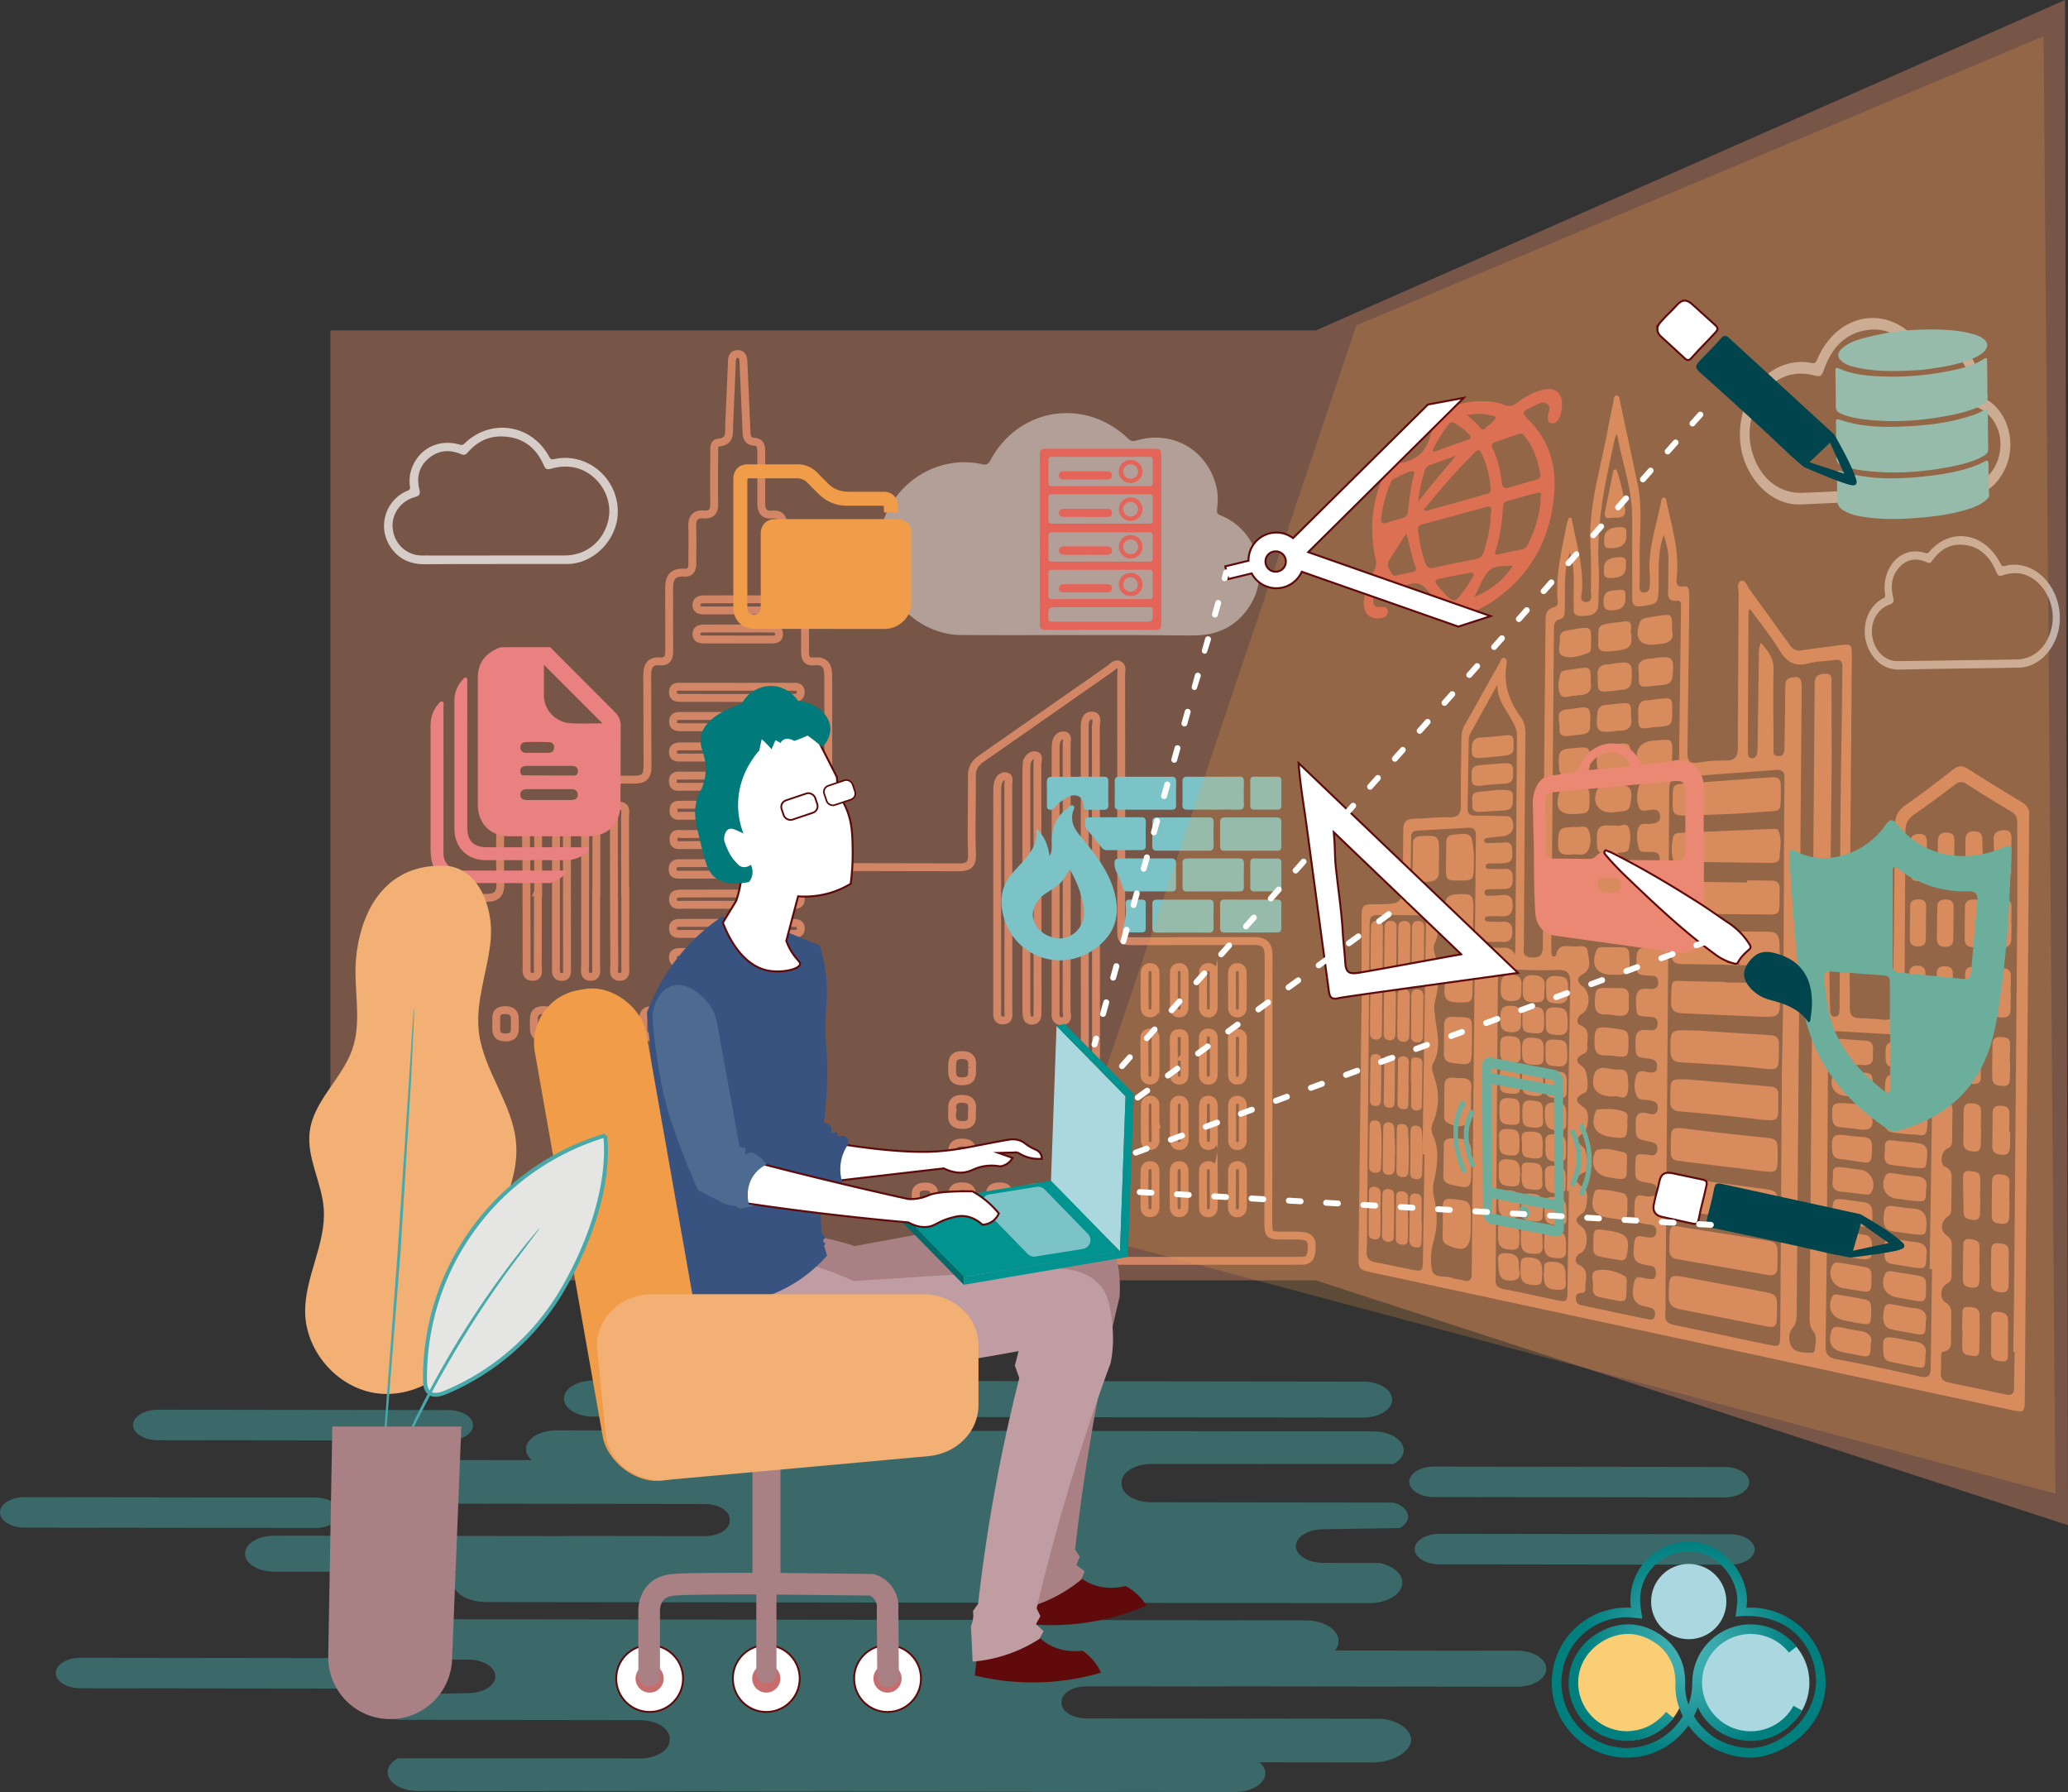 <svg xmlns="http://www.w3.org/2000/svg" xmlns:xlink="http://www.w3.org/1999/xlink" viewBox="0 0 2031.65 1760.31" xmlns:v="https://vecta.io/nano"><rect x="0" y="0" width="2031.65" height="1760.31" fill="#333333" stroke="none"/><style><![CDATA[.B{fill:#fff}.C{stroke:#5e090a}.D{stroke-miterlimit:10}.E{stroke-width:1.93}.F{fill:#7cc3c7}.G{fill:#f09c48}.H{fill:#a98084}.I{stroke-width:1.82}.J{fill:#c76d6d}]]></style><defs><radialGradient id="A" cx="1659.05" cy="1620.43" r="121.13" gradientUnits="userSpaceOnUse"><stop offset="0" stop-color="#45b2b5"/><stop offset=".21" stop-color="#3aaaac"/><stop offset=".58" stop-color="#1c9395"/><stop offset=".87" stop-color="#007f7f"/></radialGradient><path id="B" d="M594.6 1115.3c5.1 50.62-17.28 110.18-43.3 153.9A241.36 241.36 0 0 1 438 1367.57c-5.3 2.22-11.9 4.07-16.34.46-3.65-3-4.1-8.28-4.13-13a248.56 248.56 0 0 1 177.07-239.72"/></defs><path fill="#ee946e" opacity=".36" d="M2028.75 0l-736.03 324.55H324.55v933.08h968.17l738.93 240.5L2028.75 0z"/><path d="M811.15 1238.47q-229.9 0-459.77-.1c-6.82 0-15.9 3.07-16.87-9.08-1-12.62 1.2-15.4 13.92-15.63 28.28-.5 28.28-.5 28.28-29.14q0-142.18 0-284.4c0-18.44 0-18.46 17.92-18.48l81.76.27c12.38.4 15.48-4.08 15.2-15.7-.68-28.42.12-56.87-.33-85.3-.18-12 4.73-15.7 16.34-15.55l114.92.47c10.52.15 13.74-3.44 13.57-13.67l-.24-87.68c-.07-9.2 1.8-15.6 13-14.85 7.88.52 8.62-5.14 8.6-11.13l-.1-58.06c-.24-11 1.6-18.83 15.16-17.92 6.28.42 7.7-4.1 7.67-9.5-.08-11.85.35-23.7-.1-35.55-.3-8.48 2.72-12.82 11.5-12.15 7.87.6 10.23-3.4 10.1-10.76-.3-16.58-.12-33.17 0-49.76 0-3.84-.7-9.65 4-10 12.14-1 10.37-9.36 10.67-17.07l2.56-59.15c.23-4.45-.56-11 6.1-10.8 5.7.13 5.27 6.27 5.48 10.33l2.85 65.07c.2 5.5.67 10.3 7.88 10.77 6.66.44 6.64 5.76 6.67 10.55v48.58c-.18 8.1 1.72 13.1 11.05 12.34 8.48-.68 10.8 4.2 10.6 11.82-.3 11.45.17 22.9-.13 34.36-.18 7.14 1.9 11.55 9.86 11.22 9.38-.4 11.94 4.6 11.77 13.32-.42 20.93 0 41.87-.17 62.8 0 6.2.76 11.55 8.67 10.75 12.45-1.26 14.2 5.87 14.18 16v168.27c0 17.73 0 17.76 17.77 17.77l110.2.2c10.24.12 13.58-2.78 13.2-13.6-.86-25.2.2-50.45-.1-75.68-.1-8.06 2.92-13 9.42-17.52l126.26-88.23c2.76-1.93 5.68-5.87 9.23-3.6 3.2 2 1.75 6.57 1.75 10q.1 120.27.07 240.54c0 22.43-2.24 20.66 20.1 20.7l109-.2c11.8-.2 15.73 3.4 15.67 15.47l-.24 258.33c0 15.48 0 15.5 15.77 15.54h11.85c13.55.15 16 3 14.64 16.1-.6 5.85-3.28 8.57-9 8.6l-11.84.1zM1076.72 954q0-119.65-.14-239.32c0-4.14 2.67-11.42-3.52-11.77-6.84-.38-7.6 6.6-7.42 12.47v4.74q0 235.77.2 471.53c0 4.92-3.93 14.24 5.52 13.84 8.36-.36 5.2-9.3 5.23-14.53q.3-118.45.13-236.96zM1048 862.1l-.1-131.4c0-3 2.1-8.25-3.28-8.35-4.12-.08-6.73 3.7-7.28 8.07a48.53 48.53 0 0 0-.28 5.91q0 127.84 0 255.7c0 4.5-1.25 10.76 5.67 11 7.93.24 5.08-6.7 5.1-10.67l.18-130.26zm-28.72 8.83l-.15-120.68c0-2.85 2.63-8.26-2.85-8.37-3.74-.07-7 3.5-7.55 8a66.9 66.9 0 0 0-.39 8.26q0 115.93 0 231.88c0 1.58 0 3.16.1 4.73.22 3.63.43 7.62 5.24 7.82s5.43-3.63 5.54-7.37c.1-3.15.1-6.3.1-9.46q-.01-57.42-.03-114.8zm-28.58 10.5h-.06l-.08-111.2c0-2.77 1.76-7.3-2.74-7.76-3.77-.4-6.34 2.9-7.32 6.6a27.11 27.11 0 0 0-.75 7q-.12 107.65-.08 215.3c0 4.44-1.23 11 5.6 11 7.18 0 5.3-6.63 5.33-10.93l.1-110zm-462.26-4.88h.26l-.05-75.8c0-4.13.87-9.7-5.83-9.37-5.48.28-5 5.15-5.27 9-1.24 16.53-.63 33.06-.38 49.6l.18 98.35c0 4.43-1.33 10.88 5.48 11.15 7.4.3 5.5-6.42 5.52-10.7l.1-72.25zm28.6 0H557l-.1-74.54c0-4.24 2-10.9-5.57-10.57-6.18.26-5 6.22-5 10.26q-.24 74-.13 147.92c0 4.13-.86 9.8 5.4 10 6.56.18 5.45-5.6 5.47-9.67l-.08-73.4zm28.66-.1h.2v-77c0-3.93-.08-8.63-5.83-8.32-4.76.26-4.87 4.37-5.1 8-.07 1.18-.07 2.37-.08 3.55q-.08 72.85-.06 145.7c0 4.32-1.78 10.94 5.27 11.12 7.2.2 5.5-6.47 5.54-10.8l.05-72.25zm28.63-1.12h-.16l-.1-72.2c0-4.58 2.14-11.9-5.9-11.62-7 .23-5 7-5 11.26q-.06 72.8.32 145.6c0 4.28-2 10.94 5.15 11.13s5.62-6.4 5.65-10.77l.06-73.4zm108-16.24v-.23h55.6c4 0 8.66-.25 8.73-5.66.08-5.74-4.8-5.33-8.67-5.34q-54.42-.1-108.84 0c-4.08 0-8.3.08-8.34 5.8-.05 5.93 4.2 5.54 8.28 5.52l53.28-.08zm2.58-184.48c-18.14 0-36.28-.06-54.42 0-4.12 0-9.67-1-9.35 5.76.27 5.57 5.16 5.15 9 5.15q53.24.12 106.47 0c4.14 0 9.8.78 10-5.42.2-6.55-5.58-5.45-9.66-5.48-17.3-.08-34.65 0-52 0zm-1.32 39.74v.1h54.44c3.7 0 8.67 1.47 9.1-4.57.43-6.26-4.24-6.63-8.84-6.63q-53.85 0-107.7 0c-4.24 0-9.65-.58-9.33 6 .28 5.53 5.24 5.1 9.08 5.1h53.3zm0 29.86l53.25-.05c4.1 0 9.87 1.17 9.86-5.3 0-6.17-5.6-5.68-9.82-5.7q-53.25-.13-106.5 0c-4.28 0-9.6-.25-9.2 6.2.36 5.73 5.42 4.76 9.16 4.78l53.24.07zm-.23 144.57l53.25-.06c4 0 9.85 1.35 10.07-5.1.2-6.2-5.35-5.9-9.6-5.9q-53.25-.13-106.5 0c-4.27 0-9.72-.3-9.4 6 .33 6.5 6.1 5 10.1 5l52.05.07zm.33 28.56h54.4c3.9 0 8.74.28 8.65-5.42-.1-5.54-4.9-5.42-8.82-5.43q-53.82-.1-107.64 0c-3.8 0-8.76-.6-9.1 5-.4 6.74 5.12 5.82 9.27 5.85l53.22.01zm1.16 17.77h-55.6c-4 0-8.5.12-8.12 5.92.33 4.94 4.46 4.9 8 4.9q54.4.1 108.8 0c3.9 0 8.74.22 8.8-5.38s-4.76-5.44-8.67-5.46c-17.75-.03-35.5.02-53.23.02zm-1.22-173.24c-17.7 0-35.4-.06-53.1.05-4.06 0-9.52-1.3-9.47 5.52s5.75 5.33 9.63 5.34q53.1.16 106.2-.1c4.08 0 9.86 1.06 9.78-5.37-.1-6.26-5.8-5.36-9.92-5.4l-53.1-.05zm0 39.55l52.1-.1c4.33-.05 11.07 1.5 10.7-5.67-.35-6.78-7-5.15-11.35-5.16-34.73-.15-69.47 0-104.2 0-4.23 0-9.37-1.07-9.2 5.8.14 6.24 4.92 5 8.67 5l53.32.12zm1.1 17.8c-17.77 0-35.53-.1-53.3.1-3.86 0-9.58-2-9.76 5.07-.18 6.9 5.3 5.7 9.38 5.7q52.73.17 105.43.1c4.2 0 9.8.78 10-5.4.23-6.55-5.56-5.47-9.66-5.5l-52.07-.04zm9.65 358.6H777c4.7 0 10.36.57 10-6.65-.34-6.3-5.6-5.64-9.83-5.65q-42-.08-84.07 0c-4.2 0-9.43-.63-9.4 6 0 6.27 4.78 6.3 9.26 6.3l41.44.01zm.63-144.57v-.06h45c3.34 0 6.57-.74 6.76-4.92.18-4-2.57-5.46-6-5.87a52.74 52.74 0 0 0-5.9-.29q-40.85-.06-81.7 0c-4.06 0-9.63-1.54-9.3 5.5.28 6.4 5.52 5.63 9.76 5.66H735zm.1 75h-42.53c-3.94 0-8.6-.07-8.35 5.7.2 4.8 4.3 5.1 7.9 5.1q43.1.1 86.24 0c4 0 8.66-.22 8.33-5.84s-5.25-5-9.05-5c-14.15-.03-28.33.04-42.5.05zm.87 98.14h42.54c3.5 0 7.75.26 8.16-4.66.47-5.63-4-6.17-8-6.2q-43.14-.12-86.27 0c-4 0-8.5.42-8.18 6 .3 4.9 4.48 4.8 8 4.8l43.78.05zm.7-214.13h-43.74c-3.88 0-8.74-.38-8.72 5.3 0 5.43 4.7 5.66 8.67 5.67q42.55.12 85.1 0c4 0 8.65-.2 8.72-5.64.06-5.72-4.78-5.33-8.67-5.35-13.77-.04-27.56.01-41.35.02zm-1.48 155.64l41.37-.06c4.16 0 9.76.73 10.06-5.4.34-6.6-5.42-5.57-9.5-5.58q-41.37-.17-82.74 0c-4 0-10-1.3-10.06 5.06-.08 7 6.25 5.84 10.7 5.9l40.2.07zm.3-86.06h42.55c3.88 0 8.73.34 8.68-5.35-.05-5.5-4.8-5.53-8.73-5.54q-42.56-.12-85.1 0c-3.94 0-8.7.1-8.7 5.6 0 5.67 4.86 5.28 8.74 5.3l42.56.01zm-.53 28.6h43.7c3.55 0 7.73 0 8-4.88.34-5.7-4.23-5.9-8.2-5.9q-43.1-.12-86.23 0c-3.55 0-7.7.12-8 4.94-.37 5.78 4.24 5.82 8.2 5.85H735zm.54-126.7h-42.53c-3.88 0-8.75-.36-8.75 5.3 0 5.5 4.75 5.56 8.7 5.57q42.52.1 85.06 0c3.93 0 8.7 0 8.74-5.52 0-5.7-4.8-5.33-8.68-5.35-14.16-.04-28.33.01-42.5.01zm-10.67-364.14h33c3.68 0 7.57-.42 7.5-5.35-.08-4.73-3.9-5.5-7.57-5.52q-33-.12-66.1 0c-3.7 0-7.5.92-7.5 5.6 0 4.88 3.9 5.25 7.6 5.27h33.1zm.12 28.58h31.83c3.9 0 8.58.2 8.55-5.5 0-4.8-4-5.28-7.67-5.3q-33-.1-66 0c-3.73 0-7.52.83-7.42 5.58s4.1 5.16 7.72 5.18l33 .04zm410.26 539.86v-16.46c0-3.8-.76-7.32-5.67-7.1-4 .2-5.14 3.26-5.17 6.6q-.15 17.06 0 34.1c0 3.37 1.25 6.38 5.27 6.5 4.94.17 5.52-3.43 5.56-7.2v-16.46zm28.57 0v-16.43c0-3.8-.8-7.3-5.7-7.06-4.1.2-5 3.3-5 6.64q-.12 17 0 34c0 3.37 1.13 6.4 5.17 6.5 4.88.1 5.5-3.5 5.54-7.25l-.01-16.46zm28.62 1.14v-18.77c-.08-3.57-1.72-6.08-5.72-5.88-3.38.16-4.8 2.46-4.8 5.52q-.1 18.18 0 36.37c0 3.12 1.67 5.28 5 5.33 4 0 5.44-2.66 5.52-6.14.14-5.52.04-11 .01-16.48zm17.9-1.5v17.63c0 3.4 1 6.42 5.12 6.46 3.94 0 5.57-2.67 5.6-6.15q.17-17.6 0-35.24c0-3.5-1.84-6.1-5.8-5.86-4.15.25-4.84 3.36-4.88 6.7l-.03 16.4zm-274.86 10.67c.48 6.1-2.36 13.72 8.8 14 10.8.3 10.85-6.06 10.8-13.7-.07-7 .63-13.14-9.76-13.33s-10.25 5.8-9.82 12.98zm246.26-140.42v16.5c.06 3.8.9 7.3 5.82 7 4.15-.28 4.86-3.52 4.9-6.8l.07-34.18c0-3.62-1.3-6.13-5.36-6.24s-5.4 2.47-5.42 6.06v17.6zm28.6-.93v17.62c0 3.28.6 6.53 4.76 6.8 4.78.3 6-3.07 6-6.9l.07-34c0-3.7-1.7-5.9-5.62-6-4.23-.1-5.28 2.5-5.27 6.08l.06 16.37zm-75.08-.06h0v-16.56c0-3.68-1-6.16-5.24-6.16-3.93 0-5.78 2-5.77 5.82l.2 35.46c0 3.5 1.8 6.18 5.8 5.93 4.15-.25 4.9-3.4 4.92-6.76.14-5.96.1-11.87.1-17.78zm28.5 1h.08v-17.72c0-3.15-1.1-5.28-4.7-5.44-3.88-.18-6 1.42-6 5.4l.12 35.44c0 3.6 1.85 6.06 5.87 5.78 3.47-.24 4.6-2.74 4.65-5.74v-17.74zm-28.57-64.67v-17.6c0-3-1.2-5.43-4.63-5.68-4-.28-5.9 2.15-6 5.67q-.26 17 0 34c.06 3.46 2 6 5.92 5.74 3.4-.25 4.55-2.74 4.6-5.72.17-5.5.1-10.97.1-16.44zm28.5-.62h.13v-16.4c-.06-3.44-1.25-6.28-5.3-6.28-3.27 0-5.15 2.08-5.2 5.18q-.18 17.55 0 35.12a4.89 4.89 0 0 0 5.2 5.19c3.3 0 5-2.14 5.1-5.24.18-5.88.07-11.74.07-17.6zm28.7-.52h0v-16.4c-.1-3.56-1.8-6-5.8-5.74-3.42.23-4.66 2.66-4.68 5.64q-.13 17 0 34c0 2.93 1.15 5.48 4.57 5.78 4 .34 5.74-2.15 5.85-5.7.2-5.9.07-11.75.07-17.63zm18 .54v16.42c.05 3.44 1.2 6.35 5.24 6.38a4.92 4.92 0 0 0 5.23-5.2q.27-17.58 0-35.16a4.87 4.87 0 0 0-5.24-5.16c-4.08 0-5.22 2.86-5.28 6.3l.04 16.4zm-75.17 131.56h-.08v-18.77c-.06-3.12-1.72-5.25-5-5.27s-5.3 2-5.34 5.08q-.3 17.58 0 35.17c0 3 1.87 5.25 5.16 5.28 4.07 0 5.3-2.76 5.35-6.23l-.1-15.3zm28.6-1.6h0v-16.4c-.07-3.54-1.52-6.16-5.55-6-3.35.13-4.88 2.46-4.92 5.47q-.2 17-.06 34c0 3.45 1.6 6.22 5.6 6s4.9-3.33 5-6.66l-.1-16.44zm28.7-.54v-15.23c-.08-3.3-1-6.45-5-6.62-4.88-.2-5.63 3.37-5.65 7.13q-.1 15.8 0 31.63c0 3.32.88 6.52 5 6.66 4.78.15 5.64-3.42 5.72-7.17l-.08-16.43zm17.9-.5h.08v18.77c.07 3.08 1.62 5.3 5 5.37s5.3-2 5.36-5c.2-11.72.2-23.44.08-35.16 0-3-1.78-5.26-5.1-5.33-4.07-.1-5.35 2.64-5.4 6.14-.1 5.02-.03 10.1-.03 15.18zm-255.54-52.86c.87-6.75-.07-12.45-10-12.33-9.53.1-9.36 6-9.45 12.72-.1 7.3-.05 13.16 10.22 13 9.64-.23 9.7-5.83 9.23-13.4zm0 85.54c.62-6.37.24-11.76-9.34-11.93-10.34-.2-10.2 5.8-10.16 13 0 6.8.1 12.52 9.54 12.67 10.16.17 10.57-5.9 9.96-13.74zm-19.3-41.6c-1.1 7.88 1 12.57 10.55 12.38 11.34-.22 8.12-8.32 8.8-14.33.78-6.83-.94-11.17-9.4-11.33-10.2-.18-10.64 5.76-9.96 13.28zm-392.75-87.5c-.62-5.08 2.37-12.92-8.76-13-10.44-.05-9.5 6.8-9.57 13.48s-.62 13.48 9.7 13.38c10.02-.03 8.53-6.76 8.64-13.86zm-55.3 0c.12 6.58-1.5 14 9.25 13.88 9.85 0 9-6.7 9-13 0-6.6 1.25-13.8-9.44-13.8-10.15-.06-8.74 6.64-8.8 12.86zm144.54-1.53c0 8.64-1.67 15.75 9.3 15.45 9.8-.26 9.18-6.38 9-12.76s1.7-13.83-9-14.12-9.25 7-9.3 11.43zm-35.8 2.43c.32 6.08-2 12.88 8.54 13 10.7.17 9.83-6.32 9.6-13.14-.22-6.45 1.6-13.84-9.23-13.78-11.1.1-8.38 7.85-8.92 13.92zm303.5 171.6c0 7.72-1.46 15 9.45 14.6 10.12-.34 8.65-7.3 8.56-13.37-.1-5.9 2.1-13.2-8.35-13.4s-10.3 6.03-9.67 12.18zm90.92 1.43c.18-7.5 1.65-13.77-8.76-13.7-9.77.07-9.77 5.45-9.4 12.2s-1.9 14.87 9.76 14.65c11.4-.24 7.63-8.46 8.4-13.15zm-412.1-170.9c-.17-9 1.47-16.24-9.3-16s-8.5 7.84-8.8 14.06-1.07 12.47 8.78 12.63c10.67.17 9.54-6.5 9.33-10.7zm-35.74 169.72c-2.06-3.1 3.9-11.65-6.66-11.87-9.32-.2-12.28 4.9-11.77 13.57.4 6.6 0 12.63 9.6 12.65 10.2.03 8.73-6.72 8.84-14.35zm53.5 0c0 7.54-1.35 14.72 9.48 14.3 11.14-.42 8.16-8.4 8.52-14.53.34-5.88 1.24-11.77-8.3-11.9-10.32-.13-10.4 5.74-9.7 12.13zm35.75.35c.6 5.88-2.68 13.82 8.54 14 10.4.15 10-6.6 9.63-13.36-.32-5.52 2.93-13.07-8.06-13-9.28.1-11.52 4.23-10.13 12.37zm394.3-.57c-.36-4.4 2.43-11.35-8.3-11.44-9.36-.1-10.4 4.48-9.7 11.55.58 6.07-2.47 14 8.5 14.42 10.57.46 9.7-6.4 9.5-14.52zm-585.45-19.4h.12v-15.23c-.1-3.6-1.77-6-5.78-5.74-3.4.24-4.7 2.63-4.74 5.62q-.15 14.64 0 29.28c.05 3.15 1.86 5.17 5.15 5.2s5.12-1.9 5.23-5.07c.14-4.67.02-9.36.02-14.05zm137.5 19.4c-.4-4.4 2.5-11.36-8.3-11.45-9.38-.08-10.4 4.48-9.72 11.55.6 6.06-2.52 14 8.5 14.42 10.58.46 9.73-6.4 9.52-14.5zm-166-20.07h.05v-14.08c-.06-3.45-1.2-6.34-5.28-6.27s-5.4 2.87-5.43 6.32l.1 28.14c.07 3.57 1.94 6 5.92 5.64 3.43-.27 4.58-2.67 4.64-5.68l-.04-14.06z" fill="none" stroke="#ee946e" stroke-width="7.73" opacity=".77" class="D"/><g opacity=".76" fill="#ee946e"><path d="M1543.83 508.62c4.47 23.4 11.68 46.3 10.44 70.68-.2 4.1-3.17 11.53 3.35 12 7.87.57 5.22-7.36 5.3-11.85.22-14.4.34-28.86-.44-43.25-2.14-39.76 10.47-77.23 17.33-115.6 1.58-8.82 3.53-17.58 5.34-26.35.43-2.1-.16-5.3 2.52-5.63 3.64-.46 3.35 3.25 3.83 5.5l16.64 78c6.34 26.74 2 53.64 2.76 80.44.23 8-.13 16-.16 24 0 2.76.64 5.27 4 5.42s5.56-1.57 5.8-5a74.09 74.09 0 0 0 .27-11.53c-2.33-25.85 6.94-49.9 11.47-74.7.14-.8 1-1.48 1.54-2.18 3.47.16 3.16 3.05 3.56 4.94 5.15 24.06 12.46 47.82 9.94 72.95-.5 5-1.43 10.7 7.27 9.57 4.3-.56 4.8 3.6 4.9 6.82.18 6.08.07 12.18 0 18.27l-1.68 136.57c-.18 8.82 1.06 13.16 11.3 11.27a136.88 136.88 0 0 1 25.84-1.85c9 .07 12.32-3.2 12.3-12.5l.85-151.94c-.1-4.23-2.16-10.64 2.55-12.17 3.94-1.28 5.73 5.1 8.1 8.32l39.46 54.55c3.17 4.5 6.44 6.32 12 5.45 12.34-2 24.76-3.37 37.15-5 11.47-1.5 11.9-1 11.93 10.5l-2.23 282.75c-.28 20.82.4 41.66.2 62.5-.06 6.7 2 10.3 9 10.54 7.68.27 15.4.5 23 1.45 8.9 1.1 12.14-2.2 11.52-11.16-1.86-27.22-.15-54.47-.07-81.72l.77-96.18c0-9.5 2.43-16.08 10.6-21.7 16.1-11.08 31.5-23.18 47-35.12 4.74-3.67 8.66-4 13.82-.7q26.37 16.77 53.2 32.8c5.25 3.16 8 7.1 7.37 13.3-.1 1 0 1.92 0 2.9l-4.25 569.35c-.1 14.35-.25 14.46-14 11.5q-313.5-67.4-627-134.84c-13.43-2.9-13.72-3.26-13.56-17.2q1.48-125 3-250.07v-80.76c.06-13.07.94-13.77 13.5-13.8 26.7-.06 26.7-.06 27-26.5l.45-46.17c-.1-7.74 2.84-11.07 10.57-11.25 11.52-.26 23-1.76 34.54-1.46 9.2.23 11.53-3.52 11.45-12-.2-21.15.34-42.32.5-63.48 0-5.2.53-10.15 3.17-14.83l34.34-61.23c1.14-2 1.62-5.8 4.88-4.8 3 .92 2.15 4.5 1.8 6.8-2.8 19.2 2.9 36 14.2 51.2 4 5.44 4.6 11.62 4.53 18.22q-.93 102.9-1.5 205.8c0 5-2 11.2 6.86 11.95 8.7.72 11.74-1.95 11.8-11q.84-144.74 2.34-289.48.12-13.47.3-26.93c.1-7-1.18-14.2 8.65-16.67 4.52-1.15 3.22-6.6 3-10.22-1.3-24.35 4.62-47.73 9.16-71.3a48.91 48.91 0 0 1 2-6.14zm-1.6 34.24c-6.6 18.52-4.22 36.95-5 55.1-.17 4.06.75 8.83-4.76 10.27-5.84 1.53-5.83 6-5.87 10.6q-1.3 156.26-2.6 312.53a52.43 52.43 0 0 0 .31 5.74c.14 1.38 1 2.5 2.4 2.4a2.79 2.79 0 0 0 2.11-1.53c2.05-11.76 11.22-8.14 18.27-8.13 4.64 0 12.1-2.4 12.7 4.75.63 7.46 5.06 16.65-4.88 22.37-6 3.47-6 7.68-.3 11.8 8.16 5.9 8 22-.45 27-5.22 3.1-5.57 9.64-2.35 10.9 12.07 4.72 6.7 14.23 7.6 22a5.49 5.49 0 0 1-3.32 6.2c-8.47 4.1-8.67 8-1 13.15 4.5 3 6.64 23.18 2.1 25.22-12.43 5.57-8.2 9.8-.13 15.5 5 3.54 3.27 21.15-1.68 24.37-7.46 4.85-7.48 8-.1 13.64 4.42 3.38 6.3 22.67 1.67 24.68-13.25 5.74-8.56 10.07-.3 16.14 4.77 3.5 2.55 21.47-2.17 24.38-7.36 4.54-7.5 8-.57 13s6.46 22.12-1 25.86c-6.27 3.14-5.93 9.54-2.18 11.3 12 5.67 5.8 15.43 6.9 23.47a3.77 3.77 0 0 1-3.91 4.51c-4.2-.08-5.7 1.72-5.54 5.8s2.3 5.6 5.88 6.34l64.9 13.68c3 .63 6 .56 6.8-3.27.77-3.5-.14-6.5-3.72-7.88a59.55 59.55 0 0 0-7.44-1.88c-9.5-2.36-12.36-9.32-9.23-23 2-9 8.4-3.88 13.16-3.8 3.3 0 7.5 2.1 8.08-3.6.46-4.4.14-8.5-5.7-9.2a59.59 59.59 0 0 1-6.58-1.37c-9.18-2.16-10.6-6.18-8.74-21.4 1.16-9.4 7.3-5.6 12.25-5.18 4.2.35 8.68 1.3 9.28-5.06.53-5.65-2.75-7.3-7.56-7.5a15.65 15.65 0 0 1-1.92-.21c-12.13-2-12.67-3.64-11.68-21.1.64-11.23 8.1-6 13.25-6.2 4-.17 7.87.34 8.43-5.26s-2.28-7.06-7.2-7.92c-14.2-2.5-14.18-2.68-13.88-17 .24-12 .33-12 11.8-10.84 4 .42 8.72 2.17 9.74-4.28.93-5.92-2.35-7.6-7.55-8.62-13.8-2.7-13.38-2.9-13.6-17.3-.14-8.76 2.25-12.72 11.66-10.4 3.7.9 8.72 2.53 9.86-3.94s-2.8-8.1-8.27-9c-4.25-.68-10.08.5-12.2-4.1-3-6.54-2.65-14.1-.22-20.67 2.24-6.07 8.22-2.9 12.73-2.58 3.47.26 6.63.27 7.23-4.13.5-3.75 0-7.22-4.3-8.55a39.21 39.21 0 0 0-6.59-1.19c-10.17-1.32-10.3-2.27-10-18.14.13-8.67 4.36-10.2 11.58-9.55 4.4.38 9.5 1 10-5.78.5-7.35-4.8-7-9.68-7.33-11.6-.83-11.16-1-11.5-15.62-.23-9.4 3.32-12.85 12.42-11.7 6 .77 10.43-1 9.13-8.35-1-5.38-5.53-4.4-9.2-4.7-12.12-.93-11.65-.9-11.9-16.15-.15-9 3.18-12.18 11.85-11.4 4.24.4 9.53 1.28 10-5.68.45-7.35-4.77-7.6-9.66-7.16-10.6 1-12.1-4.68-11.63-13.52.72-13.6.3-13.6 12.07-14 4.33-.15 9.5 1 9.76-6 .25-7.4-5.05-7.42-9.86-7-9.8.87-12-3.94-11.4-12.67.56-7.8-1-16.1 11.35-14.93 4.43.42 10.3 1.6 10.33-6.2 0-7.46-5.44-6.48-10.18-6.8-3.7-.25-8.94 1.2-10.17-3.25-1.85-6.7-3.1-14-.35-20.8 2.2-5.43 7.85-2.8 12-3.5 5-.85 9.94-1.38 9-8.4-.9-6.65-5.75-5.6-10.27-5.23-3.75.32-8.65 2-10.36-2.36-2.6-6.64-2.2-14-.12-20.77 1.6-5.2 7.07-3.06 10.93-3.73 4.94-.86 9.87-1.57 9.34-8.4-.56-7.2-5.78-5.22-10.08-5-4 .2-8.54 1.85-10.58-3.68-5-13.54.75-23.32 15-24.22 17.37-1.1 19-3.9 18.1 15.14-.12 2.65-.88 6.68 3.22 6.82s3.56-3.88 3.6-6.56q1-73.1 1.87-146.18c0-2.84.27-7-3.6-6.6-10.85 1-8.93-6.43-9-12.58l.24-27.9c.1-7.86-1.88-15.22-4.65-24.16-6.2 17.9-4.62 34.66-5 51.2-.38 16.4-.9 16.77-17.13 18.84-7.32.93-8.86-2-8.83-8.45l-.07-79.8c0-27.85-10.23-53.78-14.7-80.9a9.67 9.67 0 0 0-2.26 4.53c-9.2 41.6-18.42 83.18-15.87 126.3.7 11.8-.1 23.72-.36 35.58-.2 9.46-4.65 12.4-17.1 12.35-9.07 0-6.9-6.6-7-11.63-.78-16.6 2.04-33.38-3.88-50.6zm437 785h-1.35l.73-49q1.68-196.14 3.27-392.3l-.06-76.9c0-5.06-.66-9.28-5.62-12.25-14.85-8.88-29.62-17.9-44.15-27.3-4.73-3.06-7.93-2.08-12 1-13 9.85-26.1 19.68-39.58 28.92-6.3 4.32-8.5 9.43-8.54 16.87l-1 174c.1 8 2.46 10.5 10.6 12.13 10.43 2.06 25.7-5.82 30.12 11.9.1.4 1.08.66 1.7.8 4.94 1 5.47 4.8 5.44 8.84q-.1 14.9-.3 29.8c0 3.7-.93 6.38-4.83 8.43-6.78 3.57-7.2 14.93-.62 18.52 4.2 2.3 5.17 5.16 5.12 9.25q-.23 14.9-.35 29.8c0 3.75-.9 6.36-5.1 8.06-5.6 2.27-7.3 15.34-2.15 17.5 7.8 3.3 6.84 9 6.76 15l-.37 26c-.06 2.8.12 5.52-2.85 7.62-8.15 5.74-8.5 14.33-.6 19.9 3.53 2.5 4 5.6 4 9.1l-.25 28.85c0 3.56-.56 6.5-4.56 8.6-6.82 3.6-7.5 14.68-1.07 18.6 4.37 2.65 5.36 5.9 5.3 10.28-.1 7.05.13 14.12-.27 21.15-.37 6.46 2.75 14.64-7.75 16.83-2.15.45-1.86 3.8-1.9 6-.1 4.8.16 9.64-.28 14.4-.55 6.1 2.36 8.66 7.93 9.77l55.52 11.62c6.74 1.52 8.6-.9 8.58-7.17-.07-11.5.26-23.1.45-34.64zm-228.56-284.1c2.36-94.34 1.4-184.74 2.43-275.12 0-1.6-.07-3.2 0-4.8.32-6-2.88-8-8.36-7.56l-93.88 7c-8.83.57-11.06 4.53-11 12.77l-.83 144.22-2.84 360.58a96.11 96.11 0 0 1-.15 9.61c-.7 6.63 1.84 9.6 8.66 11l91.26 19.13c12.64 2.66 12.88 2.46 13-10.54l1.67-266.27zM1730 631.37c7.08 8.35 12.58 15.35 12.37 26.1-.5 25.94-.1 51.9 0 77.87 0 2.66-1.06 6.27 3 7.07 2.5.48 5.6.38 6.76-2.34 1-2.24 1-5 1-7.5q.48-28.85.78-57.7c0-4.4.4-8.17 6-9.28 8.26-1.63 10.1.12 10.08 11l-4.9 613.55c-.05 5-.08 9.43-4 14.1-4.32 5.17-4.22 13.9-.7 19.06 4 5.85 12.57 5.06 19.52 5.6 1.6.13 2.9-1.6 3-3.28.5-6 2.6-12.6-1.4-17.7-3.6-4.6-3.72-9.3-3.68-14.43l4.97-622.2c0-7.5 3.9-9.18 10.15-9.5 7.3-.4 6.34 4.68 6.36 9.08l.14 81.72-2.12 196.2c-.14 14.4.32 28.83.6 43.25.06 3.36.6 6.78 5.1 6.5 4-.26 3.92-3.6 4.1-6.47.15-2.56.15-5.13.15-7.7l.66-123.08c-.3-59.3 1.1-118.62 1.76-177.93l.33-27.9c.2-5.84-1.82-8.15-8-7.14-8.2 1.35-16.8 1-24.75 3.18-13.64 3.74-21.86-.9-29-12.67-8.54-14-19-26.83-29.2-40.85-.87 2.07-1.3 2.62-1.3 3.18q-.37 68.26-.68 136.53a17.51 17.51 0 0 0 .07 1.92c.22 2.27.4 4.76 3.3 5.1a4.73 4.73 0 0 0 5.58-4.1 53.71 53.71 0 0 0 .66-8.6l1.22-82.7c.2-5.38-.82-10.88 2.07-17.94zm168.08 615.17h-2.36q1.63-108.57 3.26-217.13c0-1-.07-1.93 0-2.88.6-6.23-2.43-8.4-8.42-8.7l-80.54-4.62c-13.86-.74-13.94-.55-14 13.3q-.75 105.2-1.43 210.42l-1.08 84.56c-.22 8.2 2.06 11.93 10.54 13.54q41.06 7.74 81.82 17c9.18 2.08 10.9-1 10.93-9.4l1.25-96.08zm-512.6-359.88c5.78-11.14 14.17-6.38 21.1-7.12 4.34-.46 6.72 2.4 6.4 6.52-1 13.53 3 27.43-3.52 40.6-1.8 3.64-.65 7.9.6 12.1 4.3 14.63 3.7 29.58-.12 44.12-1.46 5.56-.76 10.1-.13 15.5 1.75 15 6.65 30.46-1.57 45.35-2 3.7-1.4 8 .1 12.08 5.77 15.68 6.05 31.36-.6 46.9-1.73 4-2 8.1-.16 12 7.1 15 4.32 30.5 1.18 45.6a32.62 32.62 0 0 0 0 15.59c3.52 14.4 3.74 29.35-.48 43.44a64.74 64.74 0 0 0-2 25.5c1.27 12.58 13.52 7.34 20.67 10.45 3.17 1.38 6.94 1.28 10.28 2.33 6.8 2.14 8.76-1.05 8.58-7.13-.06-2.24.07-4.48.1-6.72l4-418.14c0-1.6-.06-3.2 0-4.8.3-5.14-1.9-8-7.24-7.77l-50.8 2.87c-3.9.22-5.5 2.1-5.52 6.15l-.85 64.57zm14 247.22h-2q1.66-111.46 3.35-222.94c0-1.28-.07-2.56 0-3.84.36-5.73-2.43-8.1-8-8.1-11.22 0-22.43-.18-33.64-.2-13.54 0-13.6 0-13.7 13.87q-1.2 140.8-2.4 281.6c-.1 11.53.1 23.08-.5 34.6-.37 6.86 2.37 9.9 8.83 11.1 11.65 2.12 23.22 4.67 34.83 7 11.07 2.23 11.5 2 11.68-9.27q.8-51.9 1.52-103.8zm141.86 36h-2l3.27-204.57c.2-10-3.38-12.73-12.73-12.52a437.09 437.09 0 0 1-46.08-.88c-10.15-.85-12.2 2.5-12.25 12l-2.18 289.14a23 23 0 0 1 0 2.88c-.87 6.28 1.84 9.2 8.12 10.38 17 3.23 33.85 7 50.76 10.57 11.07 2.34 11.5 2.08 11.66-9q.7-49 1.4-98zM1488.2 937.7a46.28 46.28 0 0 0 .48-4.69q.8-105.3 1.64-210.6c.06-6.23-2.93-10.95-5.6-16-5.37-10.23-13.87-19.06-13.66-33.93l-26.72 48.26a14.45 14.45 0 0 0-1.46 6.45l-1.1 66.36c-.14 6.06 2.56 7.77 8.1 7.7 9.26-.13 18.53.16 27.8.4 3.12.07 6.43-.3 7.86 3.83 3.2 9.25-.7 15.3-10.6 16.1-4.15.33-8.3.83-12.42 1.34-1.86.23-4.37.27-4.4 2.73s2.5 2.53 4.35 2.5c5.12-.1 10.25-.23 15.35-.64s7.52 1.42 7.8 6.94c.6 11.74-.54 13.26-12.48 13.62a65.32 65.32 0 0 0-6.72.12c-2.57.35-6.88-1.16-6.83 2.95 0 3.2 4 2.24 6.4 2.36a98.57 98.57 0 0 0 11.53 0c6.24-.44 8.77 2.44 8.66 8.47-.1 5.73-.07 11.28-8.13 11.27-5.44 0-10.9.16-16.33.4a3.22 3.22 0 0 0-3.37 2.83c-.23 2.5 1.6 3.46 3.63 3.43 4.8-.1 9.6-.4 14.38-.75 6.34-.48 9.36 2 9.65 8.7.34 8.3-2.06 13-11.3 12.2a98.72 98.72 0 0 0-11.54 0c-1.88.06-4.38.15-4.5 2.54-.13 2.56 2.4 2.57 4.27 2.64a113.24 113.24 0 0 0 12.49.18c7.3-.52 10.44 2.27 10.35 9.9s-3.42 10.44-10.6 9.92a42 42 0 0 0-7.69 0c-3.22.36-8.85-1.73-8.9 2.64s5.63 2.4 8.84 2.86a46.94 46.94 0 0 0 7.69.19c5.47-.24 10.42.36 13.03 6.8zm154.65-238.65c-.15 13.27-.76 13.93-13.84 14.93-1 .07-1.92.07-2.87.17-15.8 1.78-17 5-16.7-16.1.1-6.7 2.4-10.1 9.36-10.16 3.47 0 6.92-1 10.4-1.35 13.78-1.3 13.78-1.28 13.63 12.5zm-32.85-39.2c-2.2-8.63 2.7-12.76 12.26-13 1.27 0 2.53-.4 3.8-.57 17.22-2.15 18.87-.32 17.13 17.42-.52 5.38-2.88 8.24-8.1 8.88l-11.43 1.26c-13.87 1.53-13.87 1.53-13.66-14zm-12 604.87c-.16 14.44-.42 14.65-13.5 12l-12.15-2.4c-5.18-1-8.15-3.94-7.4-9.24.85-5.94-3.48-15.5 3.34-17.08 8.83-2 19.1.4 27.45 5.24 4.32 2.47 1.55 8.25 2.26 11.5zm-14.77-307.26c-14.73-.3-20.53-9.18-15.15-23.1.92-2.37 2.44-3.9 4.9-3.9q11-.1 22.1.2c3.43.1 5 2.4 5.42 5.64.1 1 .1 1.92.17 2.87 1.1 17.62.14 18.62-17.42 18.3zm16.57 68.13c-.18 12.74-.76 13.24-13.13 11.8a70 70 0 0 0-9.57-.75c-7.8.18-10.6-3.45-10.6-11.16 0-16.5 1-17.66 17.43-15.52 16.08 2.1 16.08 2.1 15.87 15.62zm-15.65-108.3c-15.6-.2-21.74-7.8-15.32-21.93 4.75-10.45 16-3.72 24.18-4.94 5.6-.83 8 2.77 8 8.16v1c1.08 16.82.04 17.9-16.86 17.7zm-18.85 303.1c.2-13.5.6-13.84 13-11.74 1.25.2 2.53.34 3.78.53 16.5 2.53 19.5 7 16.1 23.66-.78 3.8-2.48 5.7-6.5 5-6.9-1.23-13.88-2.1-20.68-3.76-8.1-2-5.02-9.02-5.7-13.7zm33.53-35.7c-.13 14-.6 14.4-13.5 12.26-1.26-.2-2.54-.35-3.8-.52-15.3-2.07-19.9-9.3-15.47-24.2.47-1.6 1-2.92 2.7-3.62 2.8-1.16 26.27 2.42 28.06 4.56 2.98 3.56 1.72 7.94 2.02 11.52zm-29.07-520.05c-1.4-7.55 1.9-12.33 11.25-12.1 1.56 0 3.13-.6 4.7-.82 17-2.48 18.38-.94 17.16 16.44-.4 5.88-2.92 8.75-8.6 9.33-3.48.35-7 .93-10.44 1.25-14.33 1.32-14.33 1.26-14.08-14.1zm32.24 79c-.13 13-.32 13.22-13.46 14.05-1 .06-1.93 0-2.87.2-15.15 2.22-17.52 3.78-16.83-16.6.22-6.42 3-9.33 9.37-9.44 3.2-.05 6.37-.72 9.55-1.07 13.34-1.48 14.4-.5 14.24 12.86zm.43-38.65c1.66 8.42-2.42 13.24-12.53 12.76a16.39 16.39 0 0 0-2.86.33c-17.8 2.26-19.55.38-17.7-17.45.52-5.08 2.8-7.56 7.62-8.1l11.46-1.2c14.1-1.52 14.2-1.44 14.02 13.65zM1586 1077c-2 0-3 0-3.93-.06-14.58-.78-20.46-9.87-15.16-23.4a3.46 3.46 0 0 1 .36-.88c5.48-6.45 12.5-2.68 18.64-2.15 4.7.4 12.05-1.58 13.12 6.2.78 5.6 1.1 11.7-.3 17.06-2.18 8.17-9.28 1.7-12.74 3.24zm56.7-457.86c2.54 9.38-3.4 13-12.92 13.48a18.09 18.09 0 0 0-1.9.27c-16.55 2.38-22.8-5.64-16.86-21.5 1.07-2.85 3.2-3.83 5.76-4.32 3.75-.72 7.54-1.3 11.3-1.92 14.8-2.4 14.8-2.4 14.6 14zm-40 3.8c.9 13.73-1.75 15.5-23.36 16.94-5.66.37-9.36-.77-9.2-7.47.53-20.66-2.85-18.1 24.75-21.88 12.28-1.7 5.3 8.68 7.8 12.4zm-20.17 175.16c-12.85-.16-19-10.57-13.23-22.5a5.91 5.91 0 0 1 5.23-3.49c3.17-.38 6.32-1 9.5-1.23 17.33-1.52 21 2.9 17.37 20.1-.83 3.87-3.06 5.4-6.5 5.83-4.1.52-8.25.88-12.37 1.3z"/><path d="M1583.8 970.55l8.6.1c5.77-.13 8 3 7.84 8.36-.1 3.18-.22 6.38-.06 9.56.35 7.13-3.2 9.87-10 9.2-4.12-.4-8.25-1.34-12.35-1.24-8.16.2-11.22-3.2-11-11.5.52-14.94.17-14.96 16.97-14.5zm14.5 174.67c-.1 13.73-.48 14-14.23 11.88-1.26-.2-2.5-.5-3.76-.7-12.86-2.08-18.58-12.38-13.45-24.27.37-.85.86-2 1.56-2.3 8.95-3.14 17.65.15 26.18 1.92 5.84 1.2 3.15 7.4 3.7 11.55a15.22 15.22 0 0 1-.01 1.91zM1588.24 811c3.24 1 9.67-3.5 11.88 2 2.56 6.4 1.36 13.78.06 20.67-.48 2.52-3 3.13-5.22 3.42-3.47.43-7 .88-10.43 1-15.7.46-15.5.16-15.74-15.6-.13-8.76 3.1-12.38 11.65-11.66 2.2.18 4.45.1 7.8.18zm10.54 293.3c-.2 13.42-1.18 14.3-13.8 12.8-1.27-.15-2.52-.4-3.78-.6-13.75-2.18-18.7-10.55-14-23.76.4-1.13 1.24-2.94 2-3 8.9-.57 18-1 26.37 2.23 5.7 2.2 2.37 8.48 3.2 12.32zm1.6-240.2c2.15 10.73-3 14.27-12.7 13.4a11.11 11.11 0 0 0-1.9.13c-16.18 1.35-22.53-7-16.72-22.15a8 8 0 0 1 2.08-3c1.74-1.5 25.75-2.3 27.35-.8 3.86 3.58 1.27 8.4 1.88 12.4zM1546 839.18c-9.65.8-15.3.55-15.24-9.16.1-15.2.75-16.84 12-17.52a34.09 34.09 0 0 1 5.71-.12c4.2.43 10-2.23 12.08 2.82 2.62 6.5 3 14.32-.55 20.36s-11 3.12-14 3.62zm17.13-208.7c-.56 3.7 1.5 9.62-3.8 11.33-7.8 2.52-16.57 5.8-24.2 2.3-5.87-2.7-2.48-10.42-2.73-15.93-.18-4 1-7.74 5.78-8.65l11.32-1.95c13.43-2.06 13.88-1.6 13.63 12.9zm-.43 39.95c1.8 8.2-2.66 12.35-11.87 12.45-1.26 0-2.54.67-3.77.55-4.8-.47-11.23 4-14.12-1.44-3.1-5.85-1.75-13.1-.2-19.66.67-2.86 3.3-3.64 5.93-4l10.4-1.54c13.58-1.96 13.85-1.7 13.64 13.64zm-17.07 181.9c14.5-.75 20.4 8.22 15.08 21.45a6.16 6.16 0 0 1-5.83 4.12c-2.87.22-5.75.25-8.62.25-15.4 0-19.62-5.6-15.3-20.54 2.58-8.93 10.3-3.52 14.66-5.28zm.8 38.67c13.46.15 19.2 9.2 13.94 21.86-1.16 2.8-3.24 3.84-6 3.92-3.2.1-6.4.1-9.6.06-14.45-.16-15.3-1.05-14.72-15.33.44-10.5.72-10.68 16.4-10.5zm-4-168.28c-6.3 1-11.1.22-10.36-8 .63-7.06-5.26-17.15 8.46-18.08a39.85 39.85 0 0 0 4.78-.43c17.78-3.26 17.5-1.7 16.83 17.82-.17 4.87-3.06 6.68-7.33 7.2l-12.38 1.5zm2.3 38.46c-6 .16-12.4 2.85-13.08-6.7-1.1-15.53.14-18.27 10.85-19.3l2.86-.23c17.06-1.8 16.7-1.68 16.58 15.4-.1 14.25-10.85 9-17.2 10.84zm3.84 12.42c6.28.2 12.8-2.82 13 7.2.3 16.86.1 17.88-11.44 18.6l-2.88.16c-15 1-20.1-5.77-15.45-20.33 1.2-3.78 4-4.8 7.25-5.1 3.48-.35 7-.4 9.52-.52zM1588 461.2a145.9 145.9 0 0 1 8.54 40.49c.6 8.67-9.68 6.32-15.23 7.13-5.92.87-4.85-4.53-4.13-8.22l8-39.2zm9.8 65.12c-.2 8.76-4.73 11.88-15.9 12.17-6.75.17-5.87-4.47-5.92-8.47-.1-8.45 5.58-12.4 16.53-12.2 7.04.12 4.68 5.3 5.3 8.5zm-.86 61.68c-.24 8.5-4.9 11.77-15.1 11.44-6.68-.2-6.4-4.88-6.45-9.38-.12-11.3 8.88-9.66 15.65-10.62 7.66-1.07 5.33 5.08 5.9 8.56zm.46-32.6c-.1 9.12-4.1 12-15.35 12.38-7.24.25-6.37-4.7-6.35-9 0-8.1 5.07-11.32 16.08-11.48 6.9-.1 5.33 4.62 5.62 8.1zm376.8 623.3l-.24 15.38c-.1 4.6-1.08 8.4-7 8-5-.33-10.13-.72-10.2-7.42-.1-11.54.1-23.08.27-34.6.07-4.8 2.66-6.86 7.44-6.53s9.4.8 9.6 6.93-.12 12.17-.2 18.25zm1.26-202.95l-.22 15.35c0 5.36-2.1 8.52-7.92 8.4-5.47-.1-9.5-1.77-9.45-8.15l.35-32.63c0-5.65 2.86-7.77 8.48-7.74 6 0 9 2.3 8.84 8.44l-.26 16.3zm.7-68.6l-.2 14.38c0 6.23-2.46 9.36-9.16 9.3-7.08-.07-8.53-3.94-8.36-9.9l.36-29.7c0-6.18 3.2-8.48 9-8.5 5.6 0 8.3 2.74 8.33 8.15s-.14 10.86-.22 16.3zm-1.37 136.24l-.23 15.27c-.08 4-.48 8.15-5.83 8-5.07-.14-11.16-.22-11.4-7.26-.37-11.44 0-22.9.22-34.36.12-5.5 3.85-6.62 8.58-6.38 4.5.22 8.52 1 8.6 6.6.08 6-.15 12.1-.24 18.13zm-47.16 263.2c.07-4.8 0-9.6.26-14.4.2-3.65-.74-8.57 5.1-8.44 5.06.1 11.4.32 11.7 7.2.5 12.1.07 24.28-.22 36.42-.08 3.38-2.4 5.4-5.86 4.6-4.42-1-10.43-.38-10.78-7.15-.32-6.06.1-12.15.2-18.22zm45.9-59.9l-.23 14.4c-.12 4.36-.42 8.63-6.57 8.3-5.53-.28-10.6-1.47-10.7-8.3-.17-10.88 0-21.77.2-32.66 0-4.27 1.37-7.87 6.62-7.28 4.7.53 10.27.56 10.56 7.27.26 6.06-.1 12.16-.2 18.24zm-27.3-137.83c-.06 4.46 0 8.92-.23 13.37s.23 9.4-6.8 8.84c-6-.48-10.62-1.93-10.42-9.37.28-10.18.25-20.37.37-30.56 0-5 2.15-7.72 7.57-7.4 4.8.28 9.24 1 9.42 7s-.12 12.1-.2 18.14zm1.2-200.74l-.18 13.37c.08 5.66-1.8 9-8.24 8.94-5.9-.07-9-2.4-8.9-8.44l.26-30.56c0-6.4 3.62-8 9.3-7.86s8 2.93 7.88 8.3l-.25 16.24zm.56-62.38c0 3.5 0 7-.17 10.5-.25 6-3.75 8.27-9.43 8.23-5.84 0-7.78-3.27-7.7-8.55l.3-31.55c0-5.83 3.15-7.72 8.47-7.78 5.7-.07 8 2.55 8 8.14 0 7 .53 14 .83 21zm26.94 265.67l-.22 14.35c-.1 5-1.4 8.92-7.6 8.57-5.7-.32-10-2-9.87-8.9q.3-15.8.32-31.6c0-5.66 2.6-8.06 8.3-7.7 5.28.33 8.5 2.2 8.3 8.06s-.2 11.48-.3 17.22zm-55.44-129.04c-.34 3.48-.28 7.07-1.12 10.42-1.13 4.46-5.12 4.08-8.64 4-4.6-.1-7.27-2.47-7.3-7.07l.2-33.5c.07-5.28 3.2-7.2 8.15-7.08s7.9 1.88 7.74 7.36l-.42 25.8zm26 193.54l-.23 14.3c-.1 4.33-.3 8.66-6.57 8-4.88-.53-9.66-.9-9.66-7.8 0-10.8-.46-21.6-.5-32.42 0-3.85.32-8.23 5.94-7.72 4.9.45 10.9 0 11 7.52.1 6-.14 12.1-.23 18.13zm30.5-335.6c-.08 4.78-.3 9.57-.18 14.35.14 5.87-2.15 8.86-8.38 8.9s-8.37-3-8.34-8.87c.06-9.87-.22-19.75-.5-29.63-.2-7.12 3.85-9.42 10.2-9.62 7.05-.2 7.46 4.4 7.33 9.57l-.24 15.3zm-29.8 202.2c-.07 4.8-.37 9.58-.15 14.35.22 5-1.26 8-6.86 7.87-5.25-.18-9.7-1.22-9.67-7.82l.34-33.5c0-4.94 2.8-6.8 7.35-6.62s8.62 1 8.76 6.57c.15 6.37-.14 12.76-.23 19.13zm.57-68.77l-.2 15.27c.1 5.8-2 8.9-8.4 8.65s-8.17-3.36-8-9.18c.36-10.5.44-21 .43-31.5 0-5.38 2.72-7.4 7.7-7.3 4.63.08 8.3 1.4 8.35 6.88l-.22 17.17zm26.05 340.9c-.07 4.77 0 9.55-.25 14.32-.18 4 .84 9-6 8.27-5.28-.55-10.53-1.23-10.54-8.32l.2-32.47c0-3.93-.2-8.3 5.56-7.8 5 .42 10.78.7 11 7.86.17 6-.13 12.1-.22 18.13zm-27.98-72.4l-.24 15.27c-.1 4.25-1.2 7.78-6.47 7.3-4.53-.4-9.55-.95-9.64-7-.18-11.76.1-23.54.3-35.3.06-4 2.4-5.8 6.22-5.4 4.47.5 9.44.9 9.7 6.95s-.1 12.1-.2 18.13zm-25.66-334.96c-.07 4.48-.28 9-.17 13.43.13 5.5-1.13 9.3-7.82 9.33-6.35 0-8.46-3.07-8.33-8.9l.32-29.75c0-5.67 2.84-8 8.4-7.88 5.76.1 8 2.9 7.77 8.42-.2 5.12-.18 10.24-.26 15.36zm.82-65.8c-.06 4.46-.3 8.93-.16 13.38.18 6-1.5 9.76-8.5 9.7-7.48-.05-7.9-4.76-7.8-10.28l.24-25.8c0-6 .8-10.7 8.58-10.67 8.5 0 7.66 5.82 7.7 11.24l-.17 12.42zm-27.85 66.24l-.2 14.34c.06 5.2-2.34 7.54-7.52 7.55-4.93 0-8.15-1.8-8.16-7.07l.32-32.5c.14-5.48 4-6.67 8.63-6.6s7.12 2.3 7.06 7.06q-.12 8.6-.26 17.2zm.7-64.3l-.2 14.4c0 5.83-3.43 7.77-8.7 7.64s-7.22-3.25-7.15-8.14l.3-30.7c0-6 3.48-7.48 8.74-7.48 5.62 0 7.17 3.2 7.14 8l-.23 16.3zm-16.33 128.45l-.7-15.28c-.13-5.5 2.53-8.2 8.2-8 5 .2 7.56 2.3 7.58 7.6 0 10.2.43 20.4.56 30.6.06 5.1-1.58 8.58-7.72 8.42s-8.54-3.07-8.2-9c.27-4.75.2-9.55.27-14.34zm-130.25 265.16l-.1 7.68c.08 6.2-2.86 8.8-9 7.7q-44.9-7.85-89.8-15.66c-5.36-.93-7.38-4-7.34-9.37.2-28.3-.82-23.8 22-20.48l68.26 10.74c16.2 2.54 16.22 2.5 16 19.38zm-51.5-289.5l-42.22-.57c-7 0-10.54-2.24-10.26-10 .92-25.33-2.78-22.64 22.7-22.48l71 .7c8.06 0 11.75 1.85 12.15 11.2 1.07 25.54.6 22.08-21.72 21.86l-31.67-.47zm-34.77 112.9l79.2 6.8c5.5.46 8.1 2.9 7.93 8.5-.83 26 4.5 26.64-25 23.1-23.8-2.85-47.7-5.08-71.58-7.1-7.54-.63-10.12-4.13-9.6-11.08.14-1.92 0-3.84 0-5.76.13-15.33.13-15.33 19.05-14.48zm85.75 227.23c-.2 17.35-.17 17.27-17 13.86l-77.33-15.3c-9-1.6-12.38-5.2-12.07-14.55.67-20.07.2-20.06 19.38-16.5l70.9 13.1c16.37 3.08 16.3 3.18 16.12 19.37zM1663.67 801c-20.8.5-20.8.5-20.4-18.17.25-12.17.7-12.43 13.23-13.28l80.33-5.84c11.42-.86 12.82.23 12.7 11.78-.27 24.58 1.63 20.2-20.26 22.13-22.6 1.96-45.33 2.38-65.6 3.38zm5.93 211.34l69.07 4.45c6.42.36 9.15 2.9 9 9.4-.43 27.16 2.25 25.23-23 22.6-24.14-2.5-48.4-3.82-72.65-5.23-7.47-.44-10.8-2.93-10.88-10.9-.22-21.2-.5-21.2 20.88-20.46l7.58.12zm77.2 175.8c-.1 14.57-.76 15-15.6 12.8l-77-11.43c-13.36-2-13.62-2.26-13.47-15.6 0-2.88.3-5.78.1-8.65-.52-7.47 3.07-9.48 10-8.52l80.94 10.92c14.72 2.02 15.15 2.75 15.03 20.47zm-76.8-338.5a80.16 80.16 0 0 1-8.64-.19c-5.56-.7-13.54 3.8-16.2-1.54-3.76-7.5-3.12-16.8-1.6-25.4.63-3.52 3.64-4.25 6.62-4.4q46-2 92.1-3.93c1.52-.06 4 .2 4.45 1.1 4.53 8.4 1.84 17.46 1.68 26.22-.12 6.38-6.06 6.1-10.22 6.1l-68.14-.9c.01.98 0 1.96-.05 2.94zM1694.56 965l44.14.6c6.9 0 9.42 3.15 9.64 10 .76 23.76.94 23.84-22.23 22.9l-72.83-3.15c-8.48-.27-11.87-3.26-11.58-12.1.8-24.2-1.35-19.46 20.25-19.34 5.43 0 10.87.23 16.3.32l16.3.25zm51.86 170.76c-.2 16.08-.24 16.3-16.34 14.47l-75.3-9.18c-13.5-1.72-13.5-1.9-13.37-15.46v-1c.17-17.85.37-17.73 17.77-15.54q35.23 4.44 70.58 7.9c16.86 1.72 16.88 1.42 16.65 18.82zm-30.1-271.06l24 .32c5.6 0 8.18 2.37 8.07 8.1-.6 29.07 3 24.9-23 25-23 .13-46.08-1-69.13.53-12.14.84-13.42-.62-13.1-12.53.55-21-3.2-20.1 20.4-20l52.77.76zm163.52 347.6l-19.35-2.64c-9-1.46-11-5.84-9.53-18.15 1.1-9.35 7.46-6.68 12.9-6.17 4.75.45 9.47 1.5 14.24 1.7 9.88.4 14.77 4.38 14.46 15.15s-.3 11.42-12.73 10.12zm-7.6-131.05s-2.24 0-4.48-.08c-15.28-.82-17.1-3.14-15.53-18.18.54-5.18 2.74-7.63 7.9-7.26 8.62.63 17.3.88 25.83 2.08 12.62 1.76 6.5 11.83 7.14 18.4.73 7.43-5 6.6-10 5.93-2.85-.4-5.74-.5-10.87-.9zm19.94 186.05c-.18 11.32-1 12-12.4 10.08l-16.07-3c-11.76-2.22-16.5-10.88-12.22-22.06 1.53-4 4.63-3.9 7.9-3.4l19.92 3.24c12.7 1.97 13.08 2.36 12.87 15.15zm-26.1-243.6l19.9 1.6c12.37 1.27 6.76 10.86 7.48 17.18s-3.5 8.15-9.26 7.6c-6.7-.66-13.4-1.12-20.1-1.55-11.42-.73-11.68-1.7-11.7-15.58-.01-9.67 5.4-10.23 13.66-9.23zm26.43 209.3c-.1 12.85-.84 13.6-11.9 12.06-7.26-1-14.47-2.4-21.7-3.5-5.27-.82-7.38-3.63-7.58-9.1-.6-16.13.07-16.9 16.18-14.52 4.42.65 8.8 1.64 13.24 2 9.2.6 13.36 5.07 11.78 13.07zm-.6 65.5c-.16 13.18-.7 13.6-12 11.4-7.2-1.4-14.44-2.48-21.58-4.1-7.44-1.7-9.78-8.57-7.4-19.6 1.6-7.45 6.84-5 11.32-4.36 5.66.84 11.25 2.58 16.93 2.9 10.08.55 14.8 4.9 12.72 13.8z"/><path d="M1877.1 1114.34l-13.3-1.4c-6.67-.67-12.33-1.53-12.13-10.87.32-14.25-.08-14.43 14.23-13.67 5.4.3 10.83.57 16.18 1.33 11.4 1.63 12.6 4.23 11 19.08-1.13 10.18-8.2 5-13.07 5.48a17.21 17.21 0 0 1-2.86-.16zm15.13 52.96c-.16 13.34-.17 13.4-12.44 12.25-5.42-.5-10.8-1.47-16.2-2.06-11.2-1.23-16.53-11.32-11.6-21.9 1.57-3.38 4.23-3.52 7.2-3.14 7.3.92 14.58 2.4 21.9 2.76 9 .45 13.1 4.16 11.14 12.1zm-11.23-20.15l-20.84-2.55c-12.56-1.26-7.9-10.84-8.36-17.62-.54-7.9 4.84-7.22 10.36-6.44 6.92 1 14 1.12 20.87 2.17 10.1 1.52 11.66 4.94 9.54 19.13-.9 5.88-.9 5.88-11.57 5.3zm10.58 183.9c-.15 13.54-.3 13.64-12.72 11l-21.56-4.4c-5-.9-6.68-3.82-7-8.65-1.12-16.16-.25-17 15.73-14 4.7.9 9.37 2.13 14.1 2.6 9.17 1 13.3 5.4 11.44 13.46zm-51.88-263.96c-.2 11.35-.6 11.64-12.37 10.4-4.43-.47-8.9-.66-13.37-.9-12.18-.65-17.9-10.42-12.72-21.58 1.73-3.72 4.92-3.7 8.1-3.47 5.72.42 11.42 1.27 17.14 1.63 13.12.83 13.44 1.07 13.2 13.92zm-1.14 190.37c-.15 11.74-.74 12.26-12 10.45l-16.1-2.66c-10-1.74-15.3-13.34-10.33-22.35 1.8-3.25 4.66-2.9 7.52-2.47l18.94 3.13c11.75 1.9 12.12 2.3 11.97 13.9zm-.36 32.67c-.17 11-.77 11.56-11.5 9.7-5-.88-10-1.87-15-2.9-11.73-2.4-16.43-11.1-12.24-22.1 1.4-3.68 4-3.5 7-3l19.78 3.38c12.04 2.3 12.16 2.53 11.96 14.92zm-15.8-244.5c-2.24 0-4.5 0-6.72-.12-14.4-1-16.32-3.57-14.8-17.86.56-5.3 3-7.46 8-7.13l23 1.67c11.13.5 7.6 8.8 8.12 14.9.63 7.24-3.1 9.78-9.92 9.05-2.54-.28-5.12-.12-7.68-.16zm-22.66 175.9c.18-12.43 1.42-13.52 12.3-11.82 6.32 1 12.62 2.2 19 3 5.38.7 7.58 3.5 8 8.9 1 15.18-.53 16.8-15.58 14.42-4.1-.65-8.18-1.6-12.32-2-8.47-.88-13.5-4.28-11.4-12.5zm39.56-122.47c1.62 8.3-2.7 11.68-11.83 10.4-6.3-.88-12.6-1.7-19-2.1-6-.38-8.07-3.5-8.35-9.23-.68-14.2 0-15.08 14.34-14.32 4.76.25 9.53.58 14.24 1.3 10.66 1.6 10.75 1.82 10.6 13.96zm-15.4 41.6c-5.36-.73-10.7-1.62-16.1-2.16s-7.48-3.53-7.86-8.82c-1-14.38 1-16.36 15.23-14.3 5 .73 10.12 1.17 15.2 1.5 5.58.38 8.73 2.4 8.72 8.75-.04 18.95-1.2 17.1-15.2 15.03zm-23.74 50.06c.16-12.8 1.16-13.7 12.77-12.3l18 2.45c5.67.68 8.14 3.55 8.4 9.44.68 14.63-.54 16-15.1 13.86-4.4-.63-8.8-1.52-13.25-1.8-8.25-.48-12.63-3.9-10.83-11.67zm37.72 129.7c-.25 12.4-.93 13-11.65 10.92l-15.07-3c-11.92-2.53-15.45-8.8-12.06-20.57 1.36-4.73 4.57-4.8 8.23-4.14 6.3 1.1 12.53 2.77 18.87 3.54 8.94 1.08 13.74 4.94 11.68 13.25zm-26.68-173.7l17 2.38c9.87 1.34 15.4 13.05 10.45 21.83-1.65 2.93-4.12 2.58-6.62 2.3-7.6-.83-15.16-2-22.77-2.6-12.66-1.1-8-10.65-8.53-17.44-.63-8.5 5.38-6.75 10.47-6.47zm-366.3 57.6l-.07 4.8c-.2 17.83-6.67 21.53-23.24 13.55-3.55-1.7-4.3-4.43-4.28-7.76l.26-30.65c0-5.6 2.55-6.86 7.83-6.5 18.86 1.3 19.73 2 19.53 20.82l-.08 5.74zm-25-303.83c0-3.5.44-7 .1-10.52-.86-8.47 3.4-11.12 11.18-11.54 15.16-.84 16.44.1 16.32 15.35 0 6.7-.64 13.45-.1 20.1.88 10.67-5.52 11.16-13.34 10.7-7.24-.42-15.68 1.34-14.32-10.7.5-4.42.2-8.93.27-13.4zm26.15 122.5l-.07 5.75c-.25 17.9-.22 17.67-18.38 15.48-6.28-.76-9.26-3.2-9.1-9.6l.3-27.77c0-6.18 3.06-8.66 9-8 1.26.15 2.55.08 3.83.12 14.66.42 14.66.42 14.5 15.37l-.08 8.64zm-.55 121.68l-.06 3.83c-.2 19.36-.56 19.5-19.54 15.25-5.68-1.27-8.26-3.73-8-9.66.4-9.58.43-19.16.45-28.75 0-5.36 2.6-7.1 7.77-7.12 17-.12 19.56 2.23 19.44 18.78 0 2.55-.08 5.1-.12 7.66zm1.32-181.96l-.1 6.7c-.2 15.83-.3 15.55-16.27 15.1-8.7-.25-12-3.7-11.4-12.24.56-7.95.5-15.95.33-23.92-.16-7.06 3-9.3 9.88-9.27 17.77.07 17.77-.2 17.6 17.9l-.08 5.74zm1.24-121.24q-.07 5.26-.16 10.53c-.23 12.16-.88 12.78-13.3 12.9-14 .12-14.23-.1-14.06-14.46l.32-23c0-5.13 2.25-7.12 7.47-7.62 17.92-1.72 17.9-1.9 19.73 21.66zm-2.86 241.2q0 3.86-.1 7.7c-.23 15.1-8.87 19.78-22.8 12.56-3.2-1.66-3.55-4.22-3.52-7.17l.26-28.8c-.08-6.15 2.43-8.9 8.6-8.32 2.87.28 5.76.4 8.63.4 6.88 0 9.84 3.27 9.2 10.22-.46 4.45-.2 8.95-.26 13.43zm-31.47-239.45c-.06 3.84-.4 7.7-.12 11.53.58 7.74-2.9 10.88-10.53 11.33-14 .82-15.5-.3-15.32-14.27.1-7.36.43-14.74.28-22.1-.13-6.18 2.58-8.2 8.65-8.47 17.3-.72 17.3-.97 17.04 21.98zm-14.67 88.28l-.3 19.1c-.08 3.9-1.27 7-5.87 7.12s-6.14-2.86-6.13-6.82l.35-39.18c.05-3.88 1.2-7 5.9-7.05 5.35-.08 6.17 3.57 6.17 7.7l-.26 19.12zm-2.2 268.76l-.3 18.14c-.12 3.12 0 7-4.54 6.95-4.3 0-7.43-2.2-7.42-6.95l.38-40.08c0-3.6 1.37-6.27 5.62-6 3.73.24 6.07 2.3 6.13 6 .1 7.32-.15 14.63-.26 22zm-13.46-2.93l-.32 19.1c-.1 2.84-.07 6.17-4.2 6.13-3.68 0-7.5-1-7.55-5.5-.1-14 .1-28 .35-42 .06-3.4 2.12-5.18 5.65-4.9 3.78.3 5.92 2.5 6 6.15.1 7-.15 14-.25 21zm-9.96-267.6l.3-19.1c.1-3.7 1.9-6 5.87-6s6 2.2 6 5.9l-.4 40.1c-.06 3.64-1.77 6-5.8 6.06s-5.9-2.3-5.95-5.92c-.1-7 .15-14 .25-21zm-1.44.82l-.3 19.1c-.1 4-1.73 6.78-6.3 6.56-4.1-.2-5.47-2.94-5.46-6.46q.06-19.57.4-39.16c0-3.7 1.88-6 5.84-6.05s5.87 2.26 5.9 6l-.26 20.06zm13.53 199.9l.3-19.23c.07-3.18.9-5.85 4.88-5.55 3.12.23 5.54 1.34 6 5 1.67 14.08.76 28.18.38 42.27-.08 3.14-1.6 5.58-5.37 5.4s-6.28-1.8-6.3-5.75l.3-22.12zM1357.8 1193l.32-19.12c.08-3.1 1-5.8 4.78-5.9s6.66 1.47 6.7 5.28c.1 14-.1 28-.38 42-.06 2.88-2 4.56-5.12 4.5-3.77-.1-6.22-2-6.3-5.73-.12-7 .15-14 .25-21zm26.98-195.42l-.28 19.18c0 3.57-1.1 6.4-5.27 6.54-4.4.13-6.5-2.44-6.5-6.55q0-19.65.4-39.3c.07-3.52 1.62-6.12 5.85-6 4.64.13 6 3 6 7l-.28 19.18zm13.44 1.18l-.3 19.1c-.08 3.64-1.48 6.14-5.65 6.07-4-.07-6-2.44-6-6l.28-40.1c0-3.5 1.57-6.14 5.8-6 4.5.16 6.1 2.82 6.07 6.88l-.3 20zM1358.58 931l-.28 18.17c-.07 4.07-1.63 6.8-6.2 6.66-4.06-.12-5.64-2.67-5.62-6.28q.08-19.62.4-39.22c.06-3.78 2.07-5.94 6.05-5.74s5.66 2.7 5.68 6.32l-.26 20.08z"/><path d="M1356.37 1192.72l-.33 19.2c-.1 3.16-1.4 5.7-5.17 5.5-3.15-.18-6.15-1.6-6.18-4.9q-.2-21.57.42-43.14c.08-3 2.93-3.88 5.8-3.5 3.35.43 5.34 2.5 5.4 5.72.12 7-.14 14.07-.24 21.1zM1357.8 996l-.3 19.16c-.08 3.77-1.72 6.07-5.8 5.92s-5.78-2.66-5.78-6.24q0-19.64.4-39.28c.06-3.2 1.8-5.47 5.4-5.43s6.16 1.8 6.17 5.74l-.26 20.12zm14.2 133.4l.3-19.22c.08-2.9.05-6.08 4.28-6.1 3.6 0 6.2 1.15 6.58 5.3a311.07 311.07 0 0 1 .43 41.3c-.14 3.12-1.5 5.66-5.27 5.52s-6.35-1.7-6.4-5.65c-.08-7 .16-14.1.26-21.15zm-26.76-4.17l.3-19.1c.07-3.24 1.3-5.67 5-5.56 3.22.1 5.4 1.6 5.8 5.1 1.52 13.65.84 27.33.33 41-.12 3.15-1.67 5.5-5.38 5.3s-6.2-1.84-6.23-5.76l.28-21zm25.96-128.77l-.3 19.2c-.1 3.6-1.4 6.23-5.62 6.18s-5.85-2.68-5.87-6.17l.26-38.4c.07-3.5 1.53-6.16 5.8-6.07 4.73.1 5.9 3.08 5.9 7l-.25 18.24zm-.8 137.04c-.07 4.77 0 9.56-.27 14.32-.2 3.43-1.44 6.33-5.68 6.17-3.8-.14-6-2.14-6-6q.16-20.07.53-40.14c0-3.23 1.34-5.63 5.1-5.44 3.9.2 5.54 2.5 5.68 6.24l1 24.82zm15.68-70.04l.25-18.23c0-3.33-.3-6.75 4.63-6.5 3.5.18 6.52 1.24 6.5 5.43l-.64 42.2c-.07 3.13-2.1 4.54-5.1 4.47-3.4-.07-5.46-1.8-5.44-5.3l.3-22.07zm-2.23 1.44l-.3 19.17c-.06 2.63-.33 5.4-3.9 5.38s-6.7-1.1-6.7-5.2l.5-42.15c0-3.08 2-4.6 5-4.52 3.36.1 5.52 1.83 5.54 5.28l-.3 22zm-26.92-3.55l-.3 19.16c-.07 3.2-1.15 5.7-4.87 5.8-4 .12-5.9-2-5.86-5.86q.2-19.65.48-39.3c0-3.14 1-5.77 4.8-5.83s5.93 2.05 5.92 5.9l-.28 20.12zm13.43.98l-.3 20.18c-.07 3.24-1.16 5.75-5 5.62-3.3-.12-5.63-1.8-5.62-5.28l.52-41.32c.06-3 1.7-4.72 4.88-4.65 3.44.08 5.53 1.84 5.56 5.27.06 6.72-.15 13.45-.25 20.17zM1519 969.37c-.9-6.7 1.22-11.34 10.3-10.65 10 .76 11.25 2.18 11.26 14.28 0 7.47-.75 13.34-10.68 12.68s-11.2-1.83-10.88-16.3zm21.05 35.83c.38 5.93.1 12.24-10.25 11.4-10.1-.83-11.5-1.92-11.13-14.2.17-5.6-2.07-13 8-12.85 11.53.16 13.55 2.12 13.38 15.65zm-22.65 182.67c.84-4.75-2.4-12.5 8.07-11.93 11.24.63 13.87 3.22 13.36 15.8-.2 5 2.54 12.4-7.57 11.78-12-.73-14.03-2.62-13.86-15.66zm-1.5.9c-1.26 3.74 2.52 11.12-7 10.88-12.37-.3-15-2.43-14.33-14.48.26-4.77-3.65-12.78 6.5-12.75 12.44.04 14.92 2.8 14.82 16.35zm1.48-217.18c-1.07 5.15 2.53 13.1-7.78 13-12-.08-13.6-1.73-13.68-13.9-.05-7.37.26-13.07 10.46-12.77 9.96.33 12.06 5.2 11 13.67zm-.7 279.08c1.13-3.94-2.52-11.23 6.76-11.27 11.58-.05 15.14 3.48 14.6 15.8-.2 4.65 2.77 11.93-6.6 11.76-12.06-.22-14.95-3.3-14.77-16.3zm-23.6-66c-1.38 3.7 2.83 11.17-6.27 11.5-11.4.4-15.1-3.1-14.7-14.35.2-5.46-2.18-13 8-12.63 11.12.36 13.08 2.35 12.96 15.5zM1517 1220c.9-4.37-2.26-11.76 7.54-11.42 11.3.4 14.34 3.35 13.92 15.32-.2 5.23 1.9 12.38-7.67 12-11.43-.5-13.97-3.18-13.8-15.9zm0-216.8c-.34 5.86 1.33 12.66-8.86 11.8-11.75-1-12.62-1.45-12.5-13.85.07-6.53-.67-13.13 9.5-12.5 10.68.65 12.04 1.83 11.84 14.57zm21.9 95.6c-.66 4.65 2 11.84-7.68 11.58-10.67-.3-13.63-3.92-13.56-17 0-5.93.52-10.72 8.73-10.27 11.25.66 12.7 1.96 12.5 15.7zm.4-31.38c-1 4.28 2.5 11.77-7.6 11.4-12.22-.44-13.88-1.82-13.74-14 .07-6.48-.76-13.18 9.5-12.56 10.85.64 12.03 1.56 11.83 15.16zm-22.68-32.92c-1 4.24 2.36 11.75-7.5 11.45-12.14-.36-13.95-2.22-13.78-15 .1-6.38 0-12.2 9.36-11.6 10.74.74 12.12 1.9 11.93 15.15zm23.04 2.16c.14 5.27.4 11.6-9.7 10.82-10.8-.83-12-1.7-11.62-14.73.16-5.37-1.72-12.1 8.05-11.6 12.4.62 13.5 1.34 13.27 15.52zm-45.6 179.04c1-4-2.4-11.2 6.83-11.2 11.43 0 15 3.3 14.53 14.83-.2 5.16 2.22 12.5-7.44 12.3-11.37-.24-14.1-3.16-13.92-15.93zm21.06 35.82c-.95 4 2 11.17-7.2 10.8-11.72-.48-14.55-3.58-14.13-16.22.17-5.13-1.34-11.53 7.64-11 11.18.65 13.9 3.54 13.68 16.42zm-22.4-34.98c-.87 4.1 2 11-7.07 11-11-.07-14.5-3.58-13.93-15.25.23-4.84-1.87-11.78 7.12-11.5 11.65.32 14.08 2.94 13.88 15.76zm.65-62c-1 4 1.9 11.16-7.32 10.82-11.45-.42-14-2.82-13.56-14.6.17-5.3-1.9-12.46 7.75-12 11.1.42 13.34 2.88 13.13 15.8zm22.86-88.84c-.44 5 1.47 11.68-8.3 10.83-11.3-1-12.9-2.62-12.84-16.16 0-6 .57-10.73 8.73-10.3 11.1.56 12.67 2.06 12.4 15.64zM1472 1242.27c.45-4-3-10.8 6-11.33s14.8 3.26 14.07 10.86c-.54 5.54 4.83 14.82-6 15.87-10.6 1.04-13.6-2.75-14.07-15.4zm21.94-210.14c-.56 5.14 2 12.5-8 12.3s-12.34-2.6-12.12-14.54c.1-6-1.14-12.77 8.66-12.18 10.02.6 11.6 2.28 11.46 14.4zm.9 120.64c1.36-3.67-3.06-11.14 6.7-10.84 12.4.37 14.1 1.92 13.6 15.68-.17 4.72 2.47 11.6-7.06 11.07-11.76-.68-13.46-2.27-13.24-15.9zm43.76-22.37c-.44 4.6 1.42 11-7.4 10.88-10.62-.2-13.26-2.94-12.9-14.88.16-5.65-2-12.9 8.32-12.23 10.53.7 12.2 2.53 12 16.23z"/><path d="M1538.28 1160.17c-1.12 4.24 2.73 11.92-7.1 12-10.77.07-13.72-2.9-13.26-14.55.2-5.45-2.48-13.1 8-12.62s12.5 2.66 12.36 15.17zm-42.64-64.47c.2-8.46-1.47-15.58 9.08-14.73 9.85.8 11.58 2.14 11 14.2-.22 4.86 3.12 12.57-6.8 12.46-11.4-.12-13.4-2.26-13.28-11.92zm19.94 30.85c-1.4 3.93 3.3 11.94-7.27 11.38-11.8-.62-13.6-1.77-12.88-13.38.3-4.9-4.1-13.25 7-13 11.8.3 13.28 1.66 13.15 15zm-22.48-32.45c-1.27 3.75 3 11.1-6.74 10.8-11.65-.36-13.48-2-13.23-14.27.13-6-.82-12.5 8.87-12 10.2.63 11.33 1.7 11.1 15.46zm.43-30.7c-.93 4.3 2.58 11.75-7.64 11-11.43-.87-12.73-1.8-12.4-13.9.16-5.7-1.68-12.87 8.35-12.35 10.22.52 11.88 2.34 11.7 15.26zm1-93.15c.34 7.26.56 13.12-9.33 13.13-10.18 0-11.15-5.3-10.9-13.34.24-7.4.54-12.9 10.58-12.6s10.32 6.16 9.65 12.8zm-.32 30.58c.27 7.13.73 13.3-9.27 13.1s-11.44-5.44-11-13.58c.4-6.6-.25-12.44 9.7-12.44 10.5.01 11.54 5.5 10.58 12.92zm-1.42 122.5c-.35 5.45 1.44 12.08-8 11.7-10.08-.4-12.47-2.78-11.94-14.68.2-4.78-2.2-11.6 7.08-11.37 11.56.27 13.08 1.68 12.86 14.34zm-15.68-373.65c4.1.06 9.4-.83 9.44 6.57 0 6.36 1.3 13.2-8.55 13.57-7.92.3-15.85 1-23.73 2-5.62.7-8.72-1-8.5-6.94.2-5.45-1.67-12.26 7-13.15 7.86-.86 15.8-1.36 24.35-2.05zm-20.73-5.34c-5.3.46-10.47 1.2-10.5-6.85 0-6.9.24-12.82 9.52-13.1 7.6-.22 15.2-1.28 22.8-2 4.24-.38 8.92-1.06 8.64 5.38-.25 5.6 2.5 13.05-6.73 14.26-7.87 1.08-15.82 1.57-23.74 2.3zm15.45 31.55c14.75-.06 14.82.2 14.46 11.32-.2 6.1-2.85 8.6-8.64 8.85l-22.9 1.35c-4.5.23-8.8-.4-8.28-6.35.45-5.06-3-12.32 6.37-13.23l19-1.94z"/></g><g class="B"><path d="M1061.57 623.8c-39.25 0-78.5.25-117.76-.07-41.72-.35-78.27-37.4-80.58-79.1-2.5-45.32 30.06-82.5 70.16-89.35A79.27 79.27 0 0 1 965 456c4.06.94 6-.12 7.94-3.8 27.74-51.8 92.8-62.1 135.28-21.43 2.5 2.38 4.6 3 7.95 2 36.1-10.7 70.46 9.4 79 46.07 1.65 7.13 1.3 14.35.5 21.5-.35 3.2.48 4.77 3.4 5.9 34.45 13.56 48.87 55.7 29.52 87.6-12.5 20.6-31.4 30.18-55.18 30.3-18.62.1-37.24-.22-55.87-.28s-37.25 0-55.88 0z" opacity=".43"/><path d="M485.05 554.06h-34.3l-34.3.17c-14.6-.08-26.2-6-33.87-18.6a37.3 37.3 0 0 1 18.12-53.77c1.8-.7 2.3-1.67 2.08-3.63a39.34 39.34 0 0 1 .31-13.21c5.22-22.5 26.3-34.85 48.48-28.28a4.37 4.37 0 0 0 4.88-1.23c26.08-25 66-18.65 83.05 13.15 1.2 2.26 2.4 2.9 4.88 2.33a48.45 48.45 0 0 1 19.38-.43c24.62 4.2 44.6 27 43.07 54.85C605.4 531 583 553.75 557.35 554h-72.3zm70.05-8.46c21.13-.2 37.76-14 42.5-34.6 5.5-23.9-12-49-36.2-52.3a48.59 48.59 0 0 0-19.29 1.5c-5.08 1.34-6.12.82-8.27-4-8.05-18-22-27.38-41.6-27.5-12.35-.08-22.87 5-31.3 14.18-4.3 4.68-4.28 4.57-10 2.45-11.26-4.16-21.7-2.4-30.58 5.56-8.6 7.7-11.08 17.7-8.57 28.88 1.34 6 .86 7-5 8.75-12.8 3.9-21.5 15.55-21.12 28.32.4 13.95 9.63 25.36 23.1 28.25a44.48 44.48 0 0 0 9.18.55q33.74.08 67.47 0l69.68-.03z" opacity=".7"/><path d="M1946.64 389.94c24.72 10 35.9 44.18 22.9 71.1-8.4 17.4-21.56 25.93-38.4 26.87l-5.58.3-34 1.4q-7.43.33-14.85.7l-24.75 1.22-51.06 2.5q-16.2.8-32.4 1.44c-29.57 1.16-56.32-28.1-58.9-62.34-2.8-37.24 19.42-69 47.7-76a53 53 0 0 1 10.14-1.53 46.45 46.45 0 0 1 12.24 1 6.33 6.33 0 0 0 1.76.18c1.75-.08 2.77-1.18 3.78-3.57 10.8-25.52 31-39.78 52.1-40.8 15-.73 30.4 5.2 43.28 18.5 1.26 1.3 2.37 1.9 3.72 1.84a6.31 6.31 0 0 0 2-.47 42.29 42.29 0 0 1 13.61-3c20.13-1 37.77 13.75 43.38 38.23 1.34 5.82 1.26 11.78.86 17.7-.24 2.64.4 3.9 2.47 4.74zM1965.3 436c0-17.14-10.5-32.27-25.43-36.8-6.82-2.06-7.4-3.38-6.08-11.47 2.48-15.14-.74-28.4-11-38.24-6.88-6.63-14.42-9.7-22.4-9.3a33.9 33.9 0 0 0-13.13 3.57c-2.68 1.3-4.26 2.1-5.54 2.15-1.84.1-3.08-1.32-6.1-4.88-10-11.7-22.23-18-36.35-17.28-22.94 1.3-38.7 14.7-47.33 39.26-1.6 4.58-2.67 6.33-5.18 6.45a15.52 15.52 0 0 1-4.22-.65 52.71 52.71 0 0 0-15.65-1.78 44.11 44.11 0 0 0-6.67.85c-27.8 5.76-47.07 40.45-39.84 72.2 6.24 27.42 25.94 44.93 50.34 44q15.84-.58 31.7-1.38l48.75-2.47q18-.8 36-1.7 21-1 41.93-2.1l1.13-.05h.9a35.62 35.62 0 0 0 8.56-1.18c15.45-4.62 25.67-20.44 25.63-39.18M1852 584.08a44.07 44.07 0 0 1-.18-12.82c2.94-17.94 15-29.4 29.6-29.6a30.58 30.58 0 0 1 10 1.57 4.68 4.68 0 0 0 1.43.25 3.45 3.45 0 0 0 2.61-1.5c8.7-10.2 19.58-15.17 30.43-15.32 15.3-.22 30.52 9.17 39.48 27.1.84 1.68 1.63 2.43 2.9 2.42a4.92 4.92 0 0 0 1.26-.22 33.92 33.92 0 0 1 8.8-1.28 37.86 37.86 0 0 1 7.39.64c20.74 3.8 38.24 25.7 37.9 52.74-.3 24.86-18.3 47.2-39.72 47.7l-23.48.43-65.7.92-24.64.52-4 .05c-12.22.1-22.12-5.48-29-17.67-10.6-18.86-4.08-44.08 13.32-52.4 1.44-.7 1.83-1.63 1.6-3.55zm-13 37.7c.82 13.53 8.92 24.5 20.3 27.14a26 26 0 0 0 6.24.46h1.47q15.2-.18 30.4-.4 13-.18 26-.4l35.33-.43 23-.44c17.67-.45 31.1-14 34.37-34.08 3.78-23.27-11.7-47.45-32.06-50.35a32.06 32.06 0 0 0-4.86-.31 37.8 37.8 0 0 0-11.22 2 11 11 0 0 1-3 .66c-1.82 0-2.67-1.2-4-4.42-7.34-17.36-19.34-26.32-36-26.2-10.23.14-18.77 5.22-25.47 14.13-2 2.7-2.86 3.78-4.2 3.8-.93 0-2.1-.48-4.1-1.3a24.63 24.63 0 0 0-9.64-2c-5.78.1-11.1 2.64-15.75 7.74-6.94 7.6-8.66 17.3-6.18 28.13 1.33 5.78 1 6.76-3.87 8.56-10.6 3.94-17.45 15.35-16.7 27.74" opacity=".54"/></g><path d="M1018.87 814.46c7.2 7.3 10.8 15.75 12.23 26.36 3-5 2.4-9.44 2.3-13.8-.3-12.78 3.62-23.76 13.8-32 2.18-1.76 4.8-5 7.28-3.66 2.14 1.15-.17 4.73-.7 7.07-1.88 8.43 1.34 15.13 6.4 21.34 8.13 10 16.5 19.75 23.2 30.82 7.42 12.28 12.83 25.24 13.7 39.73 1 17.07-6.5 30.34-19.6 40.35-36.33 27.73-86.32 7.34-93.1-37.88-1.92-12.86 1.18-24.64 9.78-34.65 4-4.63 8.33-8.95 12.3-13.6 6.93-8.1 12.7-16.7 11.57-28.15-.02-.34.33-.76.85-1.94zm32 39.46c-8.2 13.77-8.17 13.8-23 23.36a28.19 28.19 0 0 0-10.64 11.52c-2.07 4.27-3.3 8.64-2.16 13.48 2.47 10.33 11.83 18 23.78 19.42 9.44 1.1 19.27-4.7 23.7-14 2.9-6.06 2.85-12.3 1.68-18.82a101.62 101.62 0 0 0-13.38-34.96zm111.06-51h25.53c3.4 0 4.92 1.2 4.82 4.82a456.94 456.94 0 0 0 0 23.12c.1 3.67-1.52 4.8-4.85 4.8-16.86 0-33.72-.07-50.58 0-3.5 0-4.9-1.33-4.84-4.84q.2-11.57 0-23.13c-.06-3.52 1.36-4.87 4.86-4.82 8.35.14 16.7.05 25.06.06zm66.9 0h25.06c3.7 0 5.12 1.38 5 5.15-.22 7.7-.15 15.42 0 23.13 0 3.07-1.16 4.44-4.2 4.44q-26 0-52 0c-2.84 0-4-1.33-4-4.13v-24.1c0-3.4 1.54-4.5 4.7-4.48l25.43-.01zM1125.08 763l25.55-.05c3.53-.06 4.9 1.27 4.83 4.8-.14 7.7-.13 15.43 0 23.14.06 3.4-1.47 4.5-4.66 4.48q-25.56-.1-51.1 0c-3.26 0-4.64-1.24-4.6-4.56.12-7.7.14-15.43 0-23.14-.07-3.6 1.46-4.78 4.92-4.72l25.06.06zm66.72 32.3c-8.36 0-16.72-.1-25.07.05-3.73.07-5.17-1.33-5.08-5.1.2-7.4.17-14.78 0-22.17-.08-3.6 1-5.22 4.92-5.2q25.32.23 50.63 0c3.55 0 4.88 1.33 4.83 4.8-.13 7.56-.17 15.1 0 22.66.1 3.86-1.57 5-5.2 5-8.33-.17-16.7-.07-25.04-.07zm.08 47.94h25.08c3.74-.08 5.18 1.3 5.1 5.06-.18 7.4-.15 14.8 0 22.2.06 3.57-1 5.25-4.94 5.2q-25.32-.2-50.64 0c-3.53 0-4.87-1.28-4.8-4.8.15-7.55.18-15.1 0-22.66-.1-3.86 1.53-5.06 5.17-5h25.04zm-29.48 40.42h25.1c3.52-.07 4.88 1.18 4.8 4.75-.18 7.56-.17 15.12 0 22.68.08 3.47-1.14 5-4.7 5q-25.58-.12-51.15 0c-3.08 0-4.38-1.3-4.36-4.33q.1-11.82 0-23.64c0-3.33 1.5-4.46 4.75-4.4l25.57-.06zm66.15 32.34c-8.34 0-16.7-.1-25 0-3.44.06-5-1.2-4.92-4.75.13-7.7.1-15.4 0-23.12 0-3.23 1.3-4.54 4.62-4.52q25.52.17 51 0c3.23 0 4.67 1 4.6 4.43a574.33 574.33 0 0 0 0 23.11c.08 3.58-1.38 4.87-4.82 4.83-8.46-.1-16.97.02-25.48.02zm-103.05-72.77h25c3.45 0 5 1.24 4.9 4.8-.14 7.7-.12 15.42 0 23.13 0 3.32-1.4 4.53-4.64 4.5q-21.2-.12-42.4 0c-3.07 0-4.77-1.08-5.53-4.06a87.47 87.47 0 0 0-6.18-15.66 15.35 15.35 0 0 1-1.46-4.54c-.92-7.2 0-8.15 7.14-8.17q11.6-.03 23.17-.01zm-21.27-8.16c-5.47 0-10.94-.08-16.4 0a6.53 6.53 0 0 1-5.73-2.82c-4.47-5.7-9-11.38-13.73-16.8-2.68-3.06-2.63-6.46-2.24-10 .37-3.26 3.22-2.63 5.32-2.64l49.7-.05c3.24-.05 4.58 1.33 4.5 4.64q-.2 11.58 0 23.16c.06 3.35-1.25 4.58-4.55 4.5-5.62-.04-11.25.02-16.88.03zM1058.9 763l25.1-.05c3.5-.06 4.93 1.24 4.87 4.8q-.23 11.34 0 22.7c.06 3.44-1.14 5.06-4.73 5-5.3-.14-10.62 0-15.94 0-2.47 0-3.64-.7-3.62-3.68.08-8.53-6.7-12.84-14.45-9.3a42.28 42.28 0 0 0-13.77 10.42c-1.6 1.78-3.43 3.16-5.9 2.24s-1.88-3.48-1.9-5.46l-.08-21.24c-.1-3.86 1.22-5.5 5.3-5.4h25.1zm199.93 15.92v12.53c.05 2.65-1.2 3.82-3.78 3.82q-11.57 0-23.13 0c-2.68 0-3.65-1.43-3.64-4q.07-12.3 0-24.58c0-2.64 1.17-3.77 3.8-3.75q11.57.07 23.13 0c2.74 0 3.66 1.36 3.62 3.9l.01 12.08zm-30.53 80.3v-11.58c-.1-3 1.1-4.44 4.2-4.4q11.08.12 22.18 0c3.1 0 4.25 1.37 4.2 4.4q-.15 11.8 0 23.63c0 3-1.07 4.4-4.2 4.34q-11.1-.15-22.18 0c-3.14 0-4.3-1.3-4.2-4.34.1-4.02 0-8.04 0-12.05zm-102.73 40.7V912c.06 2.68-1.23 3.85-3.77 3.85q-8.2 0-16.4 0c-2.76 0-3.27-1.5-2.4-3.82a53.07 53.07 0 0 0 2.85-23.7c-.3-3.24.86-4.76 4.3-4.7 18.94.43 14.93-2.88 15.44 14.35v1.93z" class="F"/><path d="M540.5 635.73l63.24 63.4a18.2 18.2 0 0 1 6 14.41l-.13 75.66c0 20.24-12.13 32.23-32.46 32.24q-38.34 0-76.7 0c-18.54 0-31-12.37-31-31V665.37c.08-15.3 8.56-24.76 22.67-29.62zm51.4 74.8L534.37 653v30.4a27.65 27.65 0 0 0 26 27c10.63.6 21.26.13 31.53.13zm-52.9 75.3h22.1c3.47 0 6.4-1.27 6.47-5.06.1-4-2.74-5.6-6.5-5.62q-21.6 0-43.16 0c-3.66 0-6.73 1.34-6.7 5.4s3 5.34 6.75 5.3l21.06-.04zm.3-23.37h22.1c3.37 0 6.42-1 6.37-5s-2.9-5.13-6.38-5.13q-21.82 0-43.66 0c-3.64 0-6.7 1.2-6.6 5.43.12 4 3.22 4.8 6.6 4.8zm-11.62-23h11.3c3.17-.08 5.23-1.65 5.4-5a4.85 4.85 0 0 0-4.93-5.46c-7.7-.3-15.4-.27-23.1-.06-3 .08-5.28 2-5.2 5.27.1 3.42 2.32 5.2 5.75 5.25l10.8.01zm-81.92 128C428.47 860.2 423 852 423 833.18q0-59.92 0-119.86c0-8 2.07-15.26 7.34-21.4 1.15-1.33 2.27-3.7 4.4-2.73 1.72.78.93 3.1.93 4.72q.06 70.73 0 141.46c0 3.62-.07 7.24 1.7 10.54 3.4 6.35 8.73 9.27 15.95 9.25h99.3c1.16 0 2.66-.3 3.25 1 .74 1.6-.9 2.4-1.75 3.34-3.7 4.08-8.76 5.88-13.65 7.94zm13.32-124.32q0 34.74 0 69.5c0 13.5 6 19.55 19.42 19.56q47.63 0 95.24.05c1.74 0 4.3-1 5 1.18.67 2-1.66 3.16-3 4.33a30.19 30.19 0 0 1-19.94 7.11h-79.28c-17.65-.13-30.06-12.84-30.08-30.4V688.34a29.7 29.7 0 0 1 8-20.57c.9-1 1.82-2.56 3.26-2.18 2 .52 1.36 2.54 1.36 4q.07 24.2 0 48.4z" fill="#e98180"/><path d="M1357 566.07c-3.83 8.1-7.1 14.8-7.8 22.4-.46 5 .77 8.4 6.84 7.8 3.32-.33 7.12-.27 7.32 4.2s-3.06 6.3-7.3 6.8c-11.47 1.4-18-6.3-15.9-19 1.7-10.18 5.7-19.6 10.22-28.78a14.22 14.22 0 0 0 1.1-10c-10.48-48.44 3.77-89.62 37.52-124.5 19.3-19.93 42.34-32.2 71.13-30.82a55.17 55.17 0 0 1 18.22 3.73c4.24 1.72 7.36 1 11-1.65 7.66-5.6 15.75-10.6 25.06-13.1 8.95-2.38 15.35-.38 18.45 5.47 3.4 6.4 1.37 21.33-3.45 25.42-1.82 1.54-3.83 2.44-6.18 1.4-2.5-1.1-2.73-3.32-2.54-5.67 0-.5.1-1 .15-1.5.43-4.06 3.26-8.86-1.18-11.78-4.25-2.8-8.63.38-12.6 2.23-12.9 6-12.77 6-3.3 15.92 18.9 19.73 25.24 44.14 23.14 70.34-3.54 44.14-23 80.15-60 105.4-13.65 9.32-28.72 15.63-46 15.76-26.8.2-46-12.17-60.2-33.94-1.06-1.67-2.03-3.36-3.7-6.14zm107.4-58.46l.63-5.86c.5-3.93-1.13-4.83-4.78-3.83q-31.34 8.63-62.7 17.06c-3.43.92-5 2.93-4.44 6.57 1.53 10.6 3.43 21.12 7.06 31.28 1.67 4.66 4 5.9 9 4.76 13.33-3.1 26.78-5.68 40.22-8.28 4.7-.9 7.28-3.3 8.6-8 3.02-10.8 6.2-21.53 6.42-33.7zm49.24-17.23c-1.56-1.56 3.66-7.86-3.83-6.07-9.68 2.3-19.2 5.23-28.82 7.8-2.8.75-4.16 2.35-4.33 5.25-.83 14.7-2.77 29.2-7.26 43.3-1 3-.75 4.82 3.38 3.8 7.23-1.78 14.55-3.24 21.87-4.67a8.72 8.72 0 0 0 6.61-5.35c6.58-13.82 11.36-28.13 12.37-44.06zm-114.93 10.23c2 .83 2.48 1.27 2.84 1.16q29.78-8.3 59.53-16.7c3.05-.85 3.43-3 3.25-5.76a93.81 93.81 0 0 0-8.69-33.71c-2-4.4-4.05-4.3-7-1.12-7.83 8.33-15.94 16.4-23.52 24.94-8.9 9.98-17.3 20.36-26.42 31.2zm114.6-34.93c-2.62-13.8-6.8-27-16.07-38-1.82-2.16-3.73-2-6-1.2q-11.27 4-22.54 7.9c-3 1-3.85 2.7-2.43 5.67 5.2 10.9 7.87 22.48 9.12 34.44.43 4.1 2.68 5.7 6.7 4.54l27.25-7.87c2.77-.8 4.3-2.42 3.96-5.48zM1357 508.2c-.78 5.3 1 7 6.2 5.07 4.9-1.77 10-3 15-4.5a6.19 6.19 0 0 0 4.9-5.73c1.66-12.27 2.5-24.68 6-36.67.38-1.3 1-3-1.2-3.6s-19.9 7.32-21 9.8a124 124 0 0 0-9.92 35.63zm24.57 15.74l-16.3 25.5c-3.54 5.27-.86 9.43 1.74 13.65s6.24 1.55 9.4 1.12c3.67-.5 7.25-1.66 10.9-2.25 3.14-.5 4.52-2 3.35-5.06-3.97-10.46-5.67-21.47-9.08-32.97zm66.12 41.4c-.36-3.87-2.78-2.88-4.5-2.57q-12.87 2.36-25.68 5c-8.83 1.78-9.25 2.58-3.5 9.35 16.2 19 15.2 14.8 26.86-.68 2.7-3.6 4.73-7.63 6.84-11.1zm-40.34-123l1.5 1.43q16.47-5.88 32.92-11.78c1.57-.57 3.52-.92 2.7-3.53-.9-2.83-14.23-13.3-17.42-13.6a4.1 4.1 0 0 0-3.8 1.86 143.17 143.17 0 0 0-15.86 25.6zm23 5.3l-26.36 9.5c-2.6.95-3.7 3.2-4.42 5.67-2.73 9.27-5.45 18.54-6.1 29.72 12.35-15.92 24.6-30.16 36.94-44.93zm55.9 107.85c-8.4 1.08-18.45-.62-23.9 5.62-6.17 7-9.26 16.82-14.06 25.3 15.92-6.67 28.87-16.36 38.03-30.96zm-74.24 38c-13.64-21.8-18.43-24.08-34.3-16.85 9.07 9.92 20.02 15.27 34.36 16.82zM1375.7 455c19.1-4.35 26.27-12.2 31.33-33.56a127.82 127.82 0 0 0-31.33 33.56zm65.56-47.26c5.23 4.42 9.58 8.06 13 12.55 1.55 2 3.36 2.13 5 .3 3.3-3.6 8.22-5.63 10.2-10.46.1-.2-1.36-1.34-2.23-1.58a55.48 55.48 0 0 0-25.96-.85z" fill="#e4645a" opacity=".87"/><path d="M1497.37 1184.64c3.5.67 5.24 4.22 5.33 7.16a4.59 4.59 0 0 1-5.28 5c-2.84-.55-5.2-3.7-5.23-7s2.27-5.63 5-5.17zm38.1-123.72q.12 12.67.2 25.33.2 30 .38 60.06.2 30.64.4 61.28a3.21 3.21 0 0 1-.08 1.09 10.22 10.22 0 0 1-2.77 4.26 13.34 13.34 0 0 1-3.72 1.85l-66.24-12.8a9.73 9.73 0 0 0-.92-.78 12.74 12.74 0 0 1-3.65-3.73 11.27 11.27 0 0 1-2.06-6.1l-.62-80.1-.25-60.28.12-4.67a7.49 7.49 0 0 1 2.7-6.16 7.14 7.14 0 0 1 4.67-1.51l65.64 12.67.7.64a13.8 13.8 0 0 1 3.47 3.7c.97 1.64 2.04 3.32 2.05 5.24zm-70.33 5q.3 49.63.64 99.27c0 1.32 0 1.35 1.2 1.58l59.14 11.4c1.18.23 1.18.22 1.17-1.1l-.65-99.35c0-1.25 0-1.26-1.1-1.47l-59.3-11.45c-1.1-.2-1.13-.17-1.12 1.12m62.32 136.76q0-6.27-.08-12.54c0-1.14 0-1.2-1-1.38l-59.45-11.47c-1-.2-1.06-.13-1.05 1q0 6.23.08 12.45c0 1.34 0 1.37 1.2 1.6l59.14 11.42c1.2.23 1.2.23 1.18-1.1m-.9-137.94v-2.36c0-1.24 0-1.26-1.1-1.47l-59.5-11.5c-.7-.13-1 .1-.92.9s0 1.57 0 2.35c0 1.37 0 1.4 1.25 1.63l59.27 11.44c1 .2 1 .15 1-1m27.82 38.83c.3.06.57.33.82.8.87 1.6 1.6 3.27 2.32 5a78.92 78.92 0 0 1 6 24.63c0 .32.08.64.12 1l.06 9.23-.77 7.1a76.1 76.1 0 0 1-4.25 16.14 72.23 72.23 0 0 1-3.07 6.94c-.27.5-.4.73-.67.68a2.43 2.43 0 0 1-.74-.44l-2-1.52c-.9-.73-1-1-.6-2l1.9-4.7a66.73 66.73 0 0 0 5.22-19.74 68 68 0 0 0-1.38-23.69 70.83 70.83 0 0 0-5.63-15.3l-.2-.42c-.6-1.27-.6-1.33.26-2.05a22.5 22.5 0 0 1 1.87-1.38.85.85 0 0 1 .73-.25zm-108.95-13.74a1.3 1.3 0 0 1 .78.46l2.1 2.43a1 1 0 0 1 .17 1.38 44 44 0 0 0-3.63 7.85 39.25 39.25 0 0 0-1.81 9 45.46 45.46 0 0 0-.23 5.23 69.57 69.57 0 0 0 4.45 23l1.82 4.85c.27.73.2 1.17-.4 1.4l-2.45 1a.94.94 0 0 1-.57.1c-.32-.06-.57-.37-.75-.88a133.16 133.16 0 0 1-4.64-13.94 70.8 70.8 0 0 1-2.1-19.37 46.91 46.91 0 0 1 3.35-16 38.33 38.33 0 0 1 3-5.82c.22-.38.5-.76.92-.7zm-8.7-9.1a1.24 1.24 0 0 1 .6.46l1.94 2.18c.84.92.9 1.17.34 2.1a52.83 52.83 0 0 0-3.5 6.78 49.68 49.68 0 0 0-3.65 16.2c-.8 12 1.37 24 6 35.88l2 5.36c.3.74.2 1.18-.38 1.42s-1.34.64-2 .9a1.42 1.42 0 0 1-.82.13c-.4-.07-.7-.42-1-1.1-1-2.26-1.83-4.56-2.66-6.87a99.46 99.46 0 0 1-5.53-24.31 4.94 4.94 0 0 0-.1-.53l-.07-10.27c.23-2.08.23-4.23.54-6.3 1.22-8 3.6-15.34 7.64-21.6.22-.34.42-.5.65-.45zm109.04 28.35c.25 0 .44.32.73.86a56.44 56.44 0 0 1 5.25 13.8 59.35 59.35 0 0 1-2 35l-2.52 6.28c-.3.66-.5.94-.86.87a2.4 2.4 0 0 1-.89-.52l-2.22-1.76a1.14 1.14 0 0 1-.42-1.61l2.32-5.38a55.38 55.38 0 0 0 3.52-16.55l.1-3.3a54.33 54.33 0 0 0-6-24.34c-.35-.68-.32-1.1.16-1.44l2.15-1.63a1.1 1.1 0 0 1 .68-.29z" fill="#45b2b5"/><g fill="#e4645a"><path d="M1021.53 529.73q0-40.38 0-80.75a26.87 26.87 0 0 1 .22-4.49 4 4 0 0 1 4.26-3.72h107.8c6 0 7.1 1 7.1 7q0 82 0 163.92c0 6-1.1 7-7.1 7h-104.66c-6.74 0-7.62-.86-7.63-7.52q-.01-40.73 0-81.44zm59.6-52.2h47.46c2.72 0 4-.66 3.9-3.66-.16-7.15-.13-14.3 0-21.47 0-2.62-.74-3.7-3.54-3.7q-47.8.12-95.6 0c-2.62 0-3.4 1-3.37 3.5v20.78c-.1 3.4.83 4.62 4.44 4.58l46.7-.03zm.44 82.2c-15.93 0-31.86.06-47.8-.05-2.83 0-3.9.86-3.83 3.75.15 7.16.14 14.32 0 21.47 0 2.73.94 3.6 3.63 3.58q47.63-.1 95.25 0c2.68 0 3.7-.83 3.65-3.57-.13-7-.18-14.1 0-21.12.1-3.2-1-4.15-4.18-4.12l-46.73.06zm-.34-45.38h47.47c2.87 0 3.85-1 3.8-3.8q-.2-10.74 0-21.48c0-2.74-1-3.57-3.64-3.57q-47.64.1-95.27 0c-2.72 0-3.67.87-3.62 3.6.13 7 .17 14.1 0 21.13-.1 3.2 1 4.17 4.18 4.15l47.1-.01zm0 8.55c-15.7 0-31.42.08-47.12-.06-3.2 0-4.23 1-4.15 4.18.2 7 .15 14.1 0 21.13-.06 2.74 1 3.56 3.64 3.56q47.64-.1 95.28 0c2.72 0 3.66-.9 3.6-3.6-.13-7-.18-14.1 0-21.13.1-3.2-1-4.17-4.2-4.15l-47.1.06zm0 87.75h41.9c9.4 0 9.4 0 9.37-9.55 0-4.58 0-4.6-4.6-4.6h-88c-10 0-9.9 0-10 10 0 3.14.93 4.2 4.15 4.16l47.13-.02zm29.6-154.58h.08a7.24 7.24 0 0 1 5.14 2.2 7 7 0 0 1 2 5 7.18 7.18 0 0 1-7.34 7h0a7.2 7.2 0 0 1-5.15-2.22 6.88 6.88 0 0 1-2-5 7.21 7.21 0 0 1 7.33-7m0-4.23a11.33 11.33 0 1 0-.2 22.65h.08a11.321 11.321 0 1 0 .24-22.64z"/><path d="M1066.94 462.93h20.43c2.7 0 4.9.6 5.1 3.8.17 2.64-1.68 4.23-5.13 4.25q-20.94.06-41.9 0c-3.3 0-5.44-1.77-5.18-4.24.32-3.07 2.46-3.82 5.2-3.8h21.46zM1110.78 567h0a7.1 7.1 0 1 1-7.28 7.1 6.94 6.94 0 0 1 2.07-4.94 7.3 7.3 0 0 1 5.2-2.16h0m0-4.23a11.33 11.33 0 1 0 0 22.65h0a11.33 11.33 0 1 0 0-22.65zm-44.27 11.08h20.77c2.67 0 4.93.5 5.2 3.7.22 2.64-1.65 4.32-5 4.33q-21.12.07-42.23 0c-2.78 0-4.94-1.17-4.9-4.16s2.3-3.9 5.07-3.88l21.08.01zm44.4-80.95a7.46 7.46 0 0 1 7.15 7.17 7.47 7.47 0 0 1-7.25 7.35h-.08a7.26 7.26 0 0 1 .08-14.52h.1m0-4.23h-.16a11.5 11.5 0 0 0 0 23h.14a11.5 11.5 0 0 0 0-23zm-44.44 19.1h-20.77c-2.85 0-5.15-.65-5.4-3.94-.2-2.44 2-4.1 5.32-4.1h41.54c2.8 0 5.14.73 5.34 4.06.16 2.64-1.62 4-5.25 4-6.92.01-13.85-.01-20.77-.01zm-.14 37.23h-20.77c-3.36-.2-5.46-1.8-5.25-4.28.27-3 2.38-4 5.08-4.1h41.22c4 .12 6 1.54 5.9 4.3s-2 4.08-6.1 4.1c-6.7.02-13.42-.03-20.1-.03zm44.38-19.4v4.23h.14a7.26 7.26 0 0 1 .07 14.52h-.14a7.26 7.26 0 0 1-.07-14.52v-4.23m0 0a11.5 11.5 0 0 0 0 23h.24a11.5 11.5 0 0 0 0-23z"/></g><path d="M1878.1 324.26c8.83-.6 17.7-.73 26.57-.5 11.8.33 23.5 1.3 34.83 4.77 3.62 1.12 7.2 2.43 10.13 5.22 3.56 3.4 3.6 7.24 0 11.06-3.75 4.06-8.46 6.1-13.16 8-10.25 4.1-20.82 6.45-31.45 8.13-7.2 1.13-14.42 2.26-19.94 2.63-1.12.07-2.18.12-3.15.13-21.72 1.33-40.35 1.28-58.65-2.88-4.65-1.07-9.24-2.44-13.2-5.42-5.38-4-5.44-8.85-.1-13.43 6.23-5.35 13.53-7.77 20.83-9.8a236.29 236.29 0 0 1 47.29-7.93zm-73.53 37.16a4.17 4.17 0 0 1 1.88.47c14.53 6.5 30 7.48 45.6 7.93q13.08.36 26.15-.52a283.54 283.54 0 0 0 35.21-4.61c12.26-2.38 24.52-5 35.72-12.18a4 4 0 0 1 1.73-.74c1-.07 1.3.84 1.3 2.7l.23 18.24c.07 5.28-.1 10.6.27 15.83.35 4.65-1.55 7.2-5 9.06-8.86 4.83-18.23 7.42-27.68 9.43a296.08 296.08 0 0 1-42 6 250.48 250.48 0 0 1-45.23-.94c-8.48-1-16.87-2.5-24.8-6.07-3-1.37-4.5-3.36-4.45-7.42.1-11.2-.17-22.4-.35-33.6-.06-2.07.12-3.48 1.4-3.56zm146.8 40.58c1.07-.08 1.45.92 1.47 3q.14 18 .45 36c.08 4.07-2.4 5.7-5 7.12-7.77 4.3-16 6.83-24.36 8.68a298.74 298.74 0 0 1-45.25 6.67 251.49 251.49 0 0 1-47.89-1.23c-7.78-1-15.45-2.55-22.68-6-2.77-1.3-4-3.23-4-6.82.15-5.6-.08-11.2-.16-16.82l-.24-17.3c-.06-2.18.24-3.4 1.56-3.48a4.84 4.84 0 0 1 1.81.34c18.94 6.5 38.62 7.65 58.5 6.93a485.38 485.38 0 0 0 14.8-.75c18.66-1.26 37.23-3.86 55.53-9.8a66.93 66.93 0 0 0 13.57-5.85 4.5 4.5 0 0 1 1.88-.7zm-145.3 60.35a5.18 5.18 0 0 1 1.79.3c22.37 7.13 45.24 8.1 68.3 6.56 6.95-.47 13.9-1.16 20.87-2 14-1.68 28-4.15 41.6-9a93 93 0 0 0 11.15-4.88 6.13 6.13 0 0 1 2.14-.78c1-.07 1.5.68 1.58 2.93.28 10.06-.13 20.17.67 30.2.25 3.2-2.4 5.06-4.5 6.7-5.42 4.2-11.52 6.42-17.72 8.27-16.8 5-33.9 7.1-53.65 8.47-15.66.93-33.88 1.27-51.84-2.22a46.89 46.89 0 0 1-15-5.27c-4.32-2.53-7-6.1-6.74-12.3.28-7.84-.05-15.7-.23-23.53-.1-2.18.27-3.33 1.6-3.42z" class="F"/><g fill="#45b2b5"><path d="M1339 1392.44l-756.4-1c-15.78 0-28.55-7.88-28.52-17.56v-.3c0-9.67 12.86-17.5 28.64-17.48l756.4 1c15.78 0 28.55 7.88 28.52 17.56v.3c-.01 9.67-12.83 17.5-28.64 17.48zM309.52 1500.9l-285.17-.36c-13.47 0-24.38-6.73-24.35-15h0c0-8.26 11-14.94 24.45-14.93l285.17.37c13.48 0 24.38 6.72 24.35 15h0c-.03 8.26-10.97 14.94-24.45 14.92zm130.74-85.9l-285.16-.36c-13.48 0-24.38-6.73-24.35-15h0c0-8.26 11-14.94 24.45-14.93l285.17.37c13.47 0 24.38 6.72 24.35 15h0c-.03 8.22-10.98 14.92-24.46 14.92zm1259.08 121.94l-285.17-.36c-13.47 0-24.38-6.73-24.35-15h0c0-8.26 11-14.95 24.45-14.93l285.17.36c13.48 0 24.38 6.73 24.35 15h0c-.03 8.26-10.97 15-24.45 14.93zM364.28 1658.68l-285.16-.36c-13.48 0-24.4-6.73-24.36-15h0c0-8.27 11-14.95 24.46-14.93l285.16.36c13.48 0 24.38 6.73 24.35 15h0c-.02 8.25-10.97 14.95-24.45 14.93zM1694 1470.88l-285.17-.37c-13.47 0-24.38-6.73-24.35-15h0c0-8.26 11-14.94 24.45-14.93l285.17.37c13.48 0 24.38 6.73 24.35 15h0c.01 8.26-10.93 14.94-24.45 14.93zm-316.34 83.8v-.34c0-8.94-9.5-16.53-22.67-19.14l-55-.07c-14.86 0-26.88-7.42-26.85-16.52h0c0-9.1 12.1-16.48 27-16.46l75-1.2c5-2.77 8.18-6.78 8.2-11.24h0c0-5.36-4.5-10.07-11.36-12.78a15.14 15.14 0 0 0-5.43-1l-235.24-.3c-16.3 0-29.48-8.14-29.44-18.13v-1.48c0-10 13.27-18.07 29.57-18l236.6.08a3.49 3.49 0 0 0 1.75-.43c5.67-3.34 9.2-8 9.2-13.23h0c0-10.16-13.38-18.42-30-18.45l-802.14-1c-16.6 0-30.07 8.2-30.1 18.38h0c0 4.05 2.1 7.8 5.72 10.84l-110.95-.14c-19.47 0-36.64 9.7-38.16 21.6h0c0 10.57 12.3 19.38 28.63 21.3l290.4.37c13.57 0 24.56 6.78 24.53 15.1v1.43c0 8.32-11.05 15.05-24.63 15l-135.1-.17a1.34 1.34 0 0 1-.11.14l-287.67-.36c-15.78 0-28.6 7.8-28.64 17.48v.3c0 9.67 12.74 17.53 28.52 17.55l179.1.23a14.22 14.22 0 0 0-3.62 9.13v.33c0 11.1 14.6 20.1 32.7 20.13l867.3 1.1c18.15.04 32.85-8.93 32.9-20.02zM382.1 1610.6v.33c0 9 9.5 16.53 22.68 19.15l55 .07c14.86 0 26.87 7.4 26.84 16.52h0c0 9.1-12.1 16.48-26.95 16.46l-75 1.2c-5 2.76-8.2 6.77-8.2 11.24h0c0 5.36 4.5 10.07 11.35 12.77a15 15 0 0 0 5.44 1l235.24.3c16.3 0 29.47 8.13 29.44 18.12v1.5c0 10-13.27 18.07-29.56 18l-236.62-.08a3.59 3.59 0 0 0-1.75.42c-5.66 3.34-9.2 8-9.2 13.23h0c0 10.17 13.4 18.43 30 18.45l802.15 1c16.6 0 30.06-8.2 30.1-18.37h0c0-4-2.1-7.8-5.72-10.84l110.94.14c19.48 0 36.65-9.7 38.16-21.6h0c0-10.57-12.3-19.38-28.63-21.3l-290.38-.37c-13.58 0-24.56-6.78-24.53-15.1v-1.42c0-8.33 11.06-15.06 24.63-15l135.1.17.1-.15 287.67.37c15.8 0 28.6-7.8 28.64-17.48v-.34c0-9.68-12.74-17.54-28.52-17.56l-179.1-.22a14.26 14.26 0 0 0 3.61-9.13v-.33c0-11.1-14.6-20.1-32.7-20.13l-867.3-1.1c-18.22.02-32.92 9-32.95 20.1z" opacity=".42"/><path d="M1976.07 838.5c-1.8 42-3.34 84-9 125.57-4 29.47-6.88 59.4-21.4 86.4-17.57 32.63-46.16 50.33-80.67 60.16-4.53 1.3-8.5-.07-12.32-2.66-45.6-31.06-75.57-71.6-82.83-128.1-5.88-45.73-8.76-91.6-11.94-137.52-.34-4.92-.16-9.68 6.8-6 29.4 15.46 68.2 2 87.35-25.54 4.88-7 7.67-6.44 12.7-.12 24.9 31.26 66.7 37.56 102.54 22.12 8.03-3.48 9.5-2.55 8.77 5.67zm-115.5 13.18c-.45.72-1 1.2-1 1.7l-.2 95.24c0 5.62 3.28 6.46 7.8 6.87l56.65 5.55c11.6 1.16 12 .78 13-10.45l5.64-65c.72-7.23-1.22-10.3-8.93-10.06a107 107 0 0 1-61.22-16.73c-3.92-2.42-6.92-6.32-11.72-7.13zm-3.6 164.9h-.35v-49.4c0-3.94.6-8.6-5.38-9q-26.45-2-52.9-3.9c-4.87-.36-7 2.26-6.4 6.8 2.4 17.17 3.26 34.7 10.2 50.92 10.3 24.06 27.32 42.73 47.62 58.7 1.62 1.28 3.2 3.6 5.6 2.2 2.18-1.25 1.6-3.86 1.6-5.95l.04-50.37z"/></g><path d="M804.94 617.75h-63.68c-12 0-20.8-8.75-20.8-20.8q0-63.25 0-126.5c0-8.7 5.62-14.35 14.3-14.35h48.75a26 26 0 0 1 19.07 7.88l10.54 10.56c5.6 5.88 12.52 8.48 20.54 8.48q17.24 0 34.46 0c8.26 0 14 5.75 14 14v4.63c.06 1.38-.57 1.84-1.9 1.82-3.36-.05-6.72 0-10.08 0-1.23 0-1.85-.45-1.76-1.72v-.84c-.07-4.67.65-4.15-4.1-4.16h-32.36A38.17 38.17 0 0 1 805.12 486c-4-3.8-7.92-7.74-11.77-11.72a14 14 0 0 0-10.52-4.44c-15.48 0-31 0-46.44-.05-2.3 0-2.2 1.17-2.2 2.75q0 51.5 0 103v21c0 2.85.92 5.24 3.56 6.67a6.44 6.44 0 0 0 9.25-3.95 12.86 12.86 0 0 0 .37-3.75q0-35.6 0-71.24c0-8.7 5.62-14.35 14.3-14.35h119.58c8.7 0 14.35 5.62 14.35 14.3q0 33.2 0 66.4a26.81 26.81 0 0 1-27.19 27.17q-31.72-.02-63.46-.04z" class="G"/><path d="M1674 842.72h-.24V772.9c.1-17.3-15.07-29.4-29.17-25.77-8.7 2.24-18 2.27-26.93 3.44-3.88.5-6.47-.46-8.1-4.36a25.18 25.18 0 0 0-12.51-12.94c-16.22-8-37.73.6-44.9 18.66-2.16 5.47-5 7.58-10.67 7.76-5.84.17-11.65 1.5-17.5 2.1-7.78.8-12.33 5.6-15.2 12.2a38 38 0 0 0-2.92 16.51l1 41.12c.16 21.8.08 43.6 1.5 65.37.8 11.9 8.07 20.5 18.8 22q58.86 8.2 117.7 16.5c18.67 2.64 29-6.16 29-25.15l.12-67.62zm-98-102.52c2.3-.67 9.94-2.94 17.3 1.45a20.49 20.49 0 0 1 8.64 10.94l-42.93 4c.64-1.6 5.28-12.9 17-16.4zm14.82 134.2c-1.9 3.06-5 2.48-7.83 2.5-10.53-.4-13.92-2.9-13.54-10a15.77 15.77 0 0 1 .2-2.17A3.29 3.29 0 0 1 1574 862c5.92 1.5 13-1.64 17.75 3.47 1.86 2.03.85 6.06-.93 8.93zm55.5-29.2l-45.52-.44c-2.7 0-5.13-.25-7.26-2.6-7.4-8.18-18.42-8.6-25.9-1a8.29 8.29 0 0 1-6.56 2.48l-34.5-.27c-5.62 0-8.1-2.86-8.12-8.1l-.2-49.2c0-6.4 4.07-7.62 9.1-8.08l67.23-6.17 49.7-4.5c9.32-.73 11.26 1.3 11.37 10.72v28.63h.08l.06 28.63c.2 6.8-2.54 10.03-9.48 9.9z" fill="#e98180"/><path d="M1080.4 1067.22c8.7-23.18 252.1-747.62 252.1-747.62l675.17-284 11.6 1431.5-917.46-244.88z" opacity=".23" class="G"/><path d="M1051.82 1539.06a47.38 47.38 0 0 0 14 13.52c17.1 10.65 35.57 6.4 39.84 5.3a52.51 52.51 0 0 1 20.77 19.32 239.52 239.52 0 0 1-122.9 17.38v-21.73c0-9.55-.13-12.2 1.93-14.73 2.5-3 5.18-2.33 18.1-5.07 13.37-2.82 17.5-5.06 19.8-6.52a35.84 35.84 0 0 0 8.45-7.48z" fill="#600a0b"/><path d="M678.3 1221.06c-.83 21.6 1.15 56.4 19.3 92.72a180.51 180.51 0 0 0 17.39 28c41.7-6.6 85.6-14.82 131.35-25.1 58.2-13.08 112.36-27.9 162.26-43.46l-1.93 14.48 5.8 11.6a1665.42 1665.42 0 0 0-11.59 126.53c-1.82 34.36-2.5 67.25-2.3 98.52l-4.22 7.72a25.51 25.51 0 0 1-.24 14.73q2.9 17.26 5.8 34.52a140.53 140.53 0 0 0 24.38-7.24 142.09 142.09 0 0 0 38.15-22.7l3.14-8q-4.1-3-8.2-6l3.38-8.2-4.58-7.24c5.07-44.58 11.9-91.7 21-141 6.9-37.37 14.56-73.05 22.7-107a127.88 127.88 0 0 0-3.14-38.63c-3.25-13.65-6.12-25.68-15.2-34.77-18.72-18.7-50.82-11.93-55.54-10.87L839.58 1224a287.49 287.49 0 0 0-24.15-6.76 288.4 288.4 0 0 0-33.8-5.8z" class="H"/><path d="M1012.12 1596.3a47.36 47.36 0 0 0 12.3 15.08c15.72 12.6 34.56 10.57 38.93 10a52.37 52.37 0 0 1 18.34 21.64 239.58 239.58 0 0 1-124.1 2.72l2.57-21.58c1.1-9.5 1.32-12.14 3.67-14.4 2.82-2.73 5.4-1.7 18.58-2.9 13.6-1.23 18-3 20.43-4.13a36.2 36.2 0 0 0 9.28-6.44z" fill="#600a0b"/><path d="M678.84 1236.32c-3.38 21.35-5.53 56.14 8.2 94.35a180 180 0 0 0 14 29.87c42.2-1.6 86.75-4.6 133.4-9.4 59.32-6.1 114.86-14.4 166.26-24l-3.7 14.2 4.38 12.2c-9.76 38.5-18.8 80-26.48 124.26-5.88 33.9-10.44 66.5-13.95 97.56l-5.1 7.16a25.43 25.43 0 0 1 .13 7.07 25.72 25.72 0 0 1-2.11 7.53q.84 17.5 1.67 35a140.45 140.45 0 0 0 25.07-4.31 142.29 142.29 0 0 0 40.57-18l4.06-7.54-7.44-7q2.16-3.87 4.33-7.75l-3.7-7.73a2055.66 2055.66 0 0 1 37.55-137.54 2058.99 2058.99 0 0 1 35.19-103.52 128 128 0 0 0 1.46-38.74c-1.62-13.93-3-26.22-11-36.32-16.38-20.8-49.05-17.86-53.86-17.36l-189.15 12c-7.06-3.28-14.8-6.53-23.18-9.58a288.66 288.66 0 0 0-32.84-9.74z" fill="#bf9da2"/><path d="M1090.5 1198.97l-50.28-51.28 4.06-112.74 50.28 51.27-4.06 112.75z" class="F"/><path fill="#006b68" d="M946.76 1261.98l-67.78-69.13.47-7.9 67.78 69.14-.47 7.9z"/><path fill="#00938f" d="M947.23 1254.1l-67.78-69.14 153.05-25.17 67.8 69.13-153.06 25.18z"/><path fill="#abd8de" d="M1100.3 1228.9l-67.8-69.13 5.47-152.02 67.78 69.14-5.46 152z"/><g fill="#00938f"><path d="M1105.75 1076.9l-67.78-69.14 8.12-2.2 67.78 69.13-8.12 2.2z"/><path d="M1113.87 1074.7l-5.46 152.02-.42 6.34-.06 1.56-161.17 27.36.47-7.9 153.06-25.18 5.46-152 8.12-2.2z"/></g><path d="M1009.6 1231.65L967 1188a8.76 8.76 0 0 1 4.9-14.78l46.66-7.44a8.77 8.77 0 0 1 7.66 2.54l42.57 43.67a8.76 8.76 0 0 1-4.89 14.78l-46.67 7.44a8.77 8.77 0 0 1-7.62-2.56z" class="F"/><path d="M825.42 1123.68a47.66 47.66 0 0 0-3.87 11.75 49.54 49.54 0 0 0 1.61 24.3l104-12.07c9.18 4.5 16.07 4.58 20.6 3.86 6.82-1.08 9.8-4.2 18-5.8a44.85 44.85 0 0 1 16.74 0 16.31 16.31 0 0 0 6.28-2.18 16.55 16.55 0 0 0 6-6.19l-13.93-4.9 18.84-.48a37.18 37.18 0 0 0 23.9 6.27 10.21 10.21 0 0 0-1.69-5.55 10.64 10.64 0 0 0-4.83-3.62c-9.7-4.2-10.36-7.84-17.38-9.42-4.3-1-7.65-.4-12.56.48-25.35 4.56-39.4 8-56.26 9.9 0 0-2.8.32-7.48.73-31.64 2.75-76.57-3.65-97.97-7.08z" class="B C D E"/><path d="M670.88 934.53a195 195 0 0 1 38.31-34.12l64.7 15.45 31.55 12.88a162.41 162.41 0 0 1 5.8 27c2 16.17.63 24.62 0 42.5-1.08 30.7 2.17 32.7 1.3 63.1-.5 16.93-1.92 31.07-3.22 41.2 5.1 1.5 6.82 3.5 7.32 5.23.62 2.17-.55 4.36.5 5.07 1.2.82 3.5-1.6 4.82-.72 1.12.75 0 2.9 1.2 3.86s2.87-.83 5.56-.24a6.4 6.4 0 0 1 4.34 3.62 6.62 6.62 0 0 1 .24 4.59 43.1 43.1 0 0 0-6.28 35.73l-1 7c-2.64-2.5-4.56-2.8-5.8-2.65-2.3.3-3.14 2.3-5.07 1.93-1.73-.34-1.88-2.13-3.86-2.4-1.34-.2-1.77.56-3.14.48a5.56 5.56 0 0 1-3.86-2.42l3 49.8 3.52 3.56-2.42 4.1 2.42 2.42-1.2 2.4 2.9 9.42a142.93 142.93 0 0 1-26.08 23.18c-49 33.74-105.6 26.5-125.56 22.93q-5.58-67.74-11.6-135.45-6.62-74.62-13.76-149.22a195.79 195.79 0 0 1 35.37-60.25z" fill="#38537f"/><path d="M726.58 1159.4a33.6 33.6 0 0 1 16.58-17.55q28.6 7.46 58 14.65 46.2 11.33 91.1 21.25a42.37 42.37 0 0 0 7.08-.16 43.49 43.49 0 0 0 13-3.54c4.82-2.08 15.74-4.16 43-3.86a87.56 87.56 0 0 1 25.91 21.73 18.12 18.12 0 0 1-16.09 11.07c-3.2-2.9-9.8-8-18.87-8.52-4.63-.27-8.23.74-13 2.1-11.67 3.3-13.93 7.14-21.1 8.38-4.27.73-10.85.65-19.8-4.2q-43.27-3.83-88.86-9.34-40-4.86-77.9-10.62a33.26 33.26 0 0 1 .94-21.39zm1.92-298.6a76.09 76.09 0 0 1-19.32-28c-9.4-24.06-3-45.7 0-56 3.83-13 12.1-41 39.6-55 20.8-10.6 41.35-7.45 49.26-5.8l24.15 47.32 1 16.42a74 74 0 0 1 7.49 12.8c6.46 14.13 6.77 26.7 7 42.74a227.28 227.28 0 0 1-1.93 32.83 86.88 86.88 0 0 1-17.87 8.21 88.09 88.09 0 0 1-33.8 4.11q-5.8 21.86-11.6 43.7a57 57 0 0 0 6.52 12.8c4.42 6.5 7.38 7.9 7 10.14-.87 5.13-18.24 8.93-31.63 6.28-28-5.54-41.46-39.75-44.2-47.1l13-21.24a108.43 108.43 0 0 0 5.31-24.15z" class="B C D E"/><path d="M730.44 818.8a78.17 78.17 0 0 1-5.31-29.94c.62-27.06 15.5-45.66 20.77-51.67q1.2-5.57 2.4-11.1c1.64 1.44 3.34 3 5.07 4.83s3.22 3.43 4.6 5.07l3.86-8.94 5.07 2.66a7.32 7.32 0 0 1 3.38-3.38 8 8 0 0 1 4.59-.48 12.34 12.34 0 0 1 5.31 1.93c2.3-.76 4.73-1.64 7.25-2.66a104.99 104.99 0 0 0 6-2.65l4.83 3.62 3.38 2.65 6.28 5.07c2.15-2.28 8.34-9.47 7.8-18.83-.72-12.7-13.55-24.8-31.55-26.4-.83-1.27-9.64-14.23-25.76-14.8a32.6 32.6 0 0 0-29.62 17.39c-29.47 10-37.73 22-39.92 30.9-3.25 13.33 7 20.14 3.87 40.57-2.24 14.8-8.32 16-9.66 31.55-.8 9 1 16.32 4.5 30.9 5 20.66 7.5 31 14.8 36.7 11 8.57 26.24 6.2 33.5 4.5a15.47 15.47 0 0 0 3-5.95 16.31 16.31 0 0 0-1.2-10.87c-1.2.85-4.3 2.8-8 2.18-2.85-.5-4.53-2.3-7.25-5.32a45.89 45.89 0 0 1-8.2-13.28c-2.2-5.22-3.3-7.9-2.66-11.35.13-.7 1.12-6.15 4.83-7.48 2.34-.84 4.94.32 10.14 2.66 1.67.73 3 1.43 3.9 1.93z" fill="#007a7a"/><path d="M659.45 968.5c14-4.92 29.88 7.84 37.2 17.87a45.59 45.59 0 0 1 7.24 15.45q11.36 62.3 22.7 124.6l5.8 1.45-.48 6.28a9.89 9.89 0 0 1 5.8-1.93c1.26 0 3.14.32 6.76 2.9a37.64 37.64 0 0 1 8.69 8.7 33 33 0 0 0-13 11.1c-8.33 12.27-5 25.95-4.35 28.25l5.8 1-14.5 3.38-5.07-3.38a21.52 21.52 0 0 1-11.35-2.42l-24.87-12.55a792.72 792.72 0 0 1-29-75.58s-10.46-32.12-15.45-89.58a38.34 38.34 0 0 1 3.13-20c1.33-2.9 5.76-12.3 14.96-15.52z" fill="#4d6a91"/><g class="B C D"><rect x="767.79" y="782.1" width="34.77" height="19.96" rx="6.76" transform="matrix(.948 -.319 .319 .948 -211.64 291.83)" stroke-width="1.75"/><rect x="809.94" y="768.47" width="29.4" height="19.96" rx="6.23" transform="matrix(.948 -.319 .319 .948 -205.23 303.71)" stroke-width="1.61"/></g><circle cx="638.21" cy="1648.76" r="32.84" class="B C I"/><circle cx="638.21" cy="1648.76" r="13.84" class="J"/><circle cx="752.82" cy="1648.76" r="32.84" class="B C I"/><circle cx="752.82" cy="1648.76" r="13.84" class="J"/><circle cx="871.94" cy="1648.76" r="32.84" class="B C I"/><circle cx="871.94" cy="1648.76" r="13.84" class="J"/><path d="M882.56 1581.3a33.36 33.36 0 0 0-22.71-34.7 10.65 10.65 0 0 0-3.2-.55l-89.9-1v-149.6h-27.52v149.48c-40.23-.08-68.6.3-78.3 1.17-3.65.33-14.74 1.3-23.38 9.74-6 5.86-9.6 14.2-10.42 24.13v65.57a10.63 10.63 0 1 0 21.25 0v-64.25c.43-4.6 1.8-8 4-10.24 2.9-2.82 7.34-3.5 10.43-3.78 8.16-.73 35.3-1.2 80.2-1.08v77.18a9.9 9.9 0 0 0 19.8 0v-77.1l91.6 1a12.06 12.06 0 0 1 7 12.4q-.06.6-.06 1.23l.48 65.68a10.63 10.63 0 0 0 10.63 10.54h.08a10.61 10.61 0 0 0 10.54-10.7z" class="H"/><rect x="557.75" y="968.19" width="110.97" height="488.71" rx="52.56" transform="matrix(.985 -.174 .174 .985 -201.55 125.14)" class="G"/><path d="M640.83 1271.28H907c30 0 54.28 22.5 54.28 50.23v58.78c0 25.83-21.18 47.45-49 50l-257.92 23.45c-30 2.72-56.58-17.62-59.36-45.35l-8.25-82.22c-2.93-29.47 22.1-54.9 54.08-54.9z" fill="#f2b075"/><path d="M1315.56 980.34c-6.73 1.6-9.17.26-10.13-7.2l-22.15-164.52c-2.6-19.08-6-38.05-7.5-59.07L1491.3 955.6c-9.23 1.54-168.92 23.1-175.75 24.74zm120-42.94l-125.22-119.87.76 10.05c.4 8 .4 16 1.23 24 2.23 21.44 5.62 42.8 6.85 64.3.54 9.4 1.77 18.57 2.33 28.13.6 10 2.3 13.28 13.44 11.5 17.37-2.8 86.1-15.7 100.6-18.1zm-150.34-395.07l152.85-151.55-35.24 6.58-132.52 131.2a27.36 27.36 0 0 0-43.76 21.91v.3l-22.85 5.54 3 12.5 23-5.57a27.37 27.37 0 0 0 49.18-1.64l153.78 53.9 31.78-10.3zm-32 19.24a10 10 0 1 1 .05 0zm324.18 273.6l5.52 2.15c29.48 14.72 57.74 31.57 85.55 49.2 10.34 6.55 20.26 13.76 30.45 20.54a69.25 69.25 0 0 1 19.8 20.47c1.44 2.2 1.53 3.6-.5 5.34-4.07 3.5-8 7.23-10.5 12-1.2 2.26-2.9 1.94-4.9 1.37a52.35 52.35 0 0 1-16.5-7.85c-31.53-22.87-59.77-49.53-87.8-76.43a275.75 275.75 0 0 1-20.94-22c-1.13-1.34-2.48-2.88-.2-4.78z" class="B C D E"/><path d="M1776.67 1004.16c-9-13.07-22.94-18.2-37.8-22a38.15 38.15 0 0 1-20.46-13.09c-6.57-8.05-6.57-15.63-.4-24s13.36-11.77 24.17-9.2c25.7 6.08 38.7 23.08 37.9 51.6-.14 5-1 9.87-1.6 14.8-.1.8-.27 1.57-1.8 1.9zM1824 472.7c.2 4.55-2.83 4.3-6 3.67-10-2-45.93-17.74-45.93-17.74s-10.73-9.05-16.1-14.18c-28.2-26.9-57.28-52.9-86.23-79-4.38-3.95-4.3-6.35-.4-10.5 11.1-11.78 10.6-10.32 21.27-22.48 2.94-3.34 4.86-3.44 8.18-.38l103.13 94.6s16.77 28.32 21.52 44l.56 2zm-46.36-18.63l34.14 11.16-13.94-30.4z" fill="#00454e"/><path d="M1628.27 323.7c-.2-3.06 1.35-5.36 3.26-7.48 9.08-10.1 6.8-6.67 16-16.67 5.07-5.52 9.28-5.7 15-.64l22.62 20.5c2.72 2.4 2.85 4.18.37 6.88-11.72 12.8-12 12.15-23.6 25.13-2.3 2.6-4.08 3.15-6.83.54-7.54-7.14-15.3-14-22.93-21.08-2.16-1.88-3.78-4.16-3.9-7.2z" class="B C D E"/><path d="M1869.9 1221.3c2.47 3.83-.3 5.15-3.34 6.2-9.6 3.3-48.62 7.78-48.62 7.78s-13.82-2.43-21.06-4.16c-37.9-9.07-76.1-16.9-114.26-24.9-5.77-1.2-6.9-3.33-5.62-8.88 3.67-15.76 4-14.24 7.07-30.13.86-4.36 2.47-5.4 6.88-4.44l136.73 29.9s28.73 16 40.74 27.24zm-49.44 7.23l35.12-7.53-27.34-19.25z" fill="#00454e"/><path d="M1625.78 1191c-1.7-2.54-1.53-5.3-1-8.1 2.77-13.28 2.53-9.2 5.44-22.45 1.6-7.32 5.16-9.58 12.62-8.1l29.87 6.35c3.55.7 4.56 2.18 3.78 5.76-3.7 17-4.3 16.57-7.76 33.6-.7 3.4-1.94 4.77-5.64 3.9l-30.4-6.68c-2.74-.64-5.28-1.73-6.9-4.28z" class="B C D E"/><path d="M441.3 850.78c30 4.82 43.44 41.72 40.8 72s-15.07 59.9-11.74 90.12c4.23 38.4 33.23 70.83 36.6 109.3 4 45.36-28.1 85.6-37.67 130.12-4.66 21.66-4 44.56-12.07 65.2-13.6 34.8-53.48 57.14-90.26 50.57s-66.45-41.34-67.16-78.7c-.67-34.83 20.83-67.64 18.22-102.38-1.93-25.68-17-50-13.76-75.55 3.83-30.4 32-52 41.94-81s.4-60.93 3.82-91.4c6.16-54.63 36.45-92.72 91.26-88.33" fill="#f2b075"/><use xlink:href="#B" fill="#e4515a"/><use xlink:href="#B" fill="#e5e5e4" stroke="#48a9aa" stroke-linejoin="round" stroke-width="3.86"/><g fill="#48a9aa"><path d="M374.08 1473.42a13.64 13.64 0 0 0 1.44-2.82l3.6-8.3c3.05-7.23 7.6-17.64 13.38-30.4A1051.86 1051.86 0 0 1 502.9 1243l25.38-33.8a13.8 13.8 0 0 0 1.75-2.64 12.7 12.7 0 0 0-2.2 2.27l-5.88 6.9c-5.08 6-12.17 14.88-20.68 26.07a917.86 917.86 0 0 0-110.61 189.25c-5.57 12.9-9.84 23.45-12.57 30.82l-3.1 8.5a13.14 13.14 0 0 0-.9 3.06z"/><path d="M406.67 990.83a30.4 30.4 0 0 0-.55 4.85q-.37 5.16-1 14l-3.3 51.3-11.22 169.2-12.6 169.08-3.92 51.26q-.6 8.77-.95 13.94a30.46 30.46 0 0 0-.14 4.88 31 31 0 0 0 .71-4.83l1.5-13.9 4.83-51.18 13.44-169.1 10.38-169.3 2.4-51.36q.3-8.8.47-14a32 32 0 0 0-.03-4.85z"/></g><path d="M453.23,1401.23H326.45l-4,226.53a60.85,60.85,0,0,0,60.86,60.86h0A60.86,60.86,0,0,0,444.09,1631Z" class="H"/><g class="B"><path d="M1075.24 1028.86a3 3 0 0 1-.78-.1 2.9 2.9 0 0 1-2-3.57l1.56-5.58a2.9 2.9 0 1 1 5.58 1.55l-1.56 5.6a2.89 2.89 0 0 1-2.8 2.11zm8.36-29.98a3.06 3.06 0 0 1-.78-.11 2.9 2.9 0 0 1-2-3.57l3.15-11.26a2.9 2.9 0 1 1 5.58 1.55l-3.15 11.27a2.89 2.89 0 0 1-2.8 2.12zm10-35.67a3 3 0 0 1-.78-.11 2.9 2.9 0 0 1-2-3.57l3.14-11.26a2.902 2.902 0 0 1 5.59 1.56l-3.15 11.26a2.9 2.9 0 0 1-2.84 2.12zm10-35.67a3 3 0 0 1-.78-.11 2.9 2.9 0 0 1-2-3.57l3.14-11.26a2.9 2.9 0 1 1 5.58 1.56l-3.14 11.26a2.9 2.9 0 0 1-2.88 2.12zm10-35.67a2.63 2.63 0 0 1-.78-.11 2.9 2.9 0 0 1-2-3.57l3.15-11.26a2.9 2.9 0 1 1 5.58 1.56l-3.14 11.26a2.9 2.9 0 0 1-2.93 2.12zm10-35.67a2.67 2.67 0 0 1-.78-.11 2.89 2.89 0 0 1-2-3.57l3.15-11.26a2.9 2.9 0 0 1 5.58 1.56l-3.15 11.26a2.89 2.89 0 0 1-2.97 2.12zm10-35.67a3 3 0 0 1-.78-.1 2.9 2.9 0 0 1-2-3.57l3.14-11.27a2.902 2.902 0 0 1 5.59 1.56l-3.15 11.26a2.9 2.9 0 0 1-3.01 2.12zm10-35.67a3 3 0 0 1-.78-.1 2.9 2.9 0 0 1-2-3.57l3.14-11.27a2.9 2.9 0 1 1 5.58 1.56l-3.14 11.26a2.89 2.89 0 0 1-3.05 2.12zm10-35.66a3 3 0 0 1-.78-.11 2.9 2.9 0 0 1-2-3.57l3.15-11.27a2.9 2.9 0 1 1 5.58 1.56l-3.14 11.27a2.91 2.91 0 0 1-3.1 2.12zm10-35.67a3.06 3.06 0 0 1-.78-.11 2.9 2.9 0 0 1-2-3.57l3.15-11.26a2.9 2.9 0 1 1 5.58 1.55l-3.15 11.27a2.89 2.89 0 0 1-3.14 2.12zm10-35.67a3 3 0 0 1-.78-.11 2.9 2.9 0 0 1-2-3.57l3.14-11.26a2.9 2.9 0 1 1 5.59 1.55l-3.56 11.27a2.9 2.9 0 0 1-2.77 2.12zm10-35.67a3 3 0 0 1-.78-.11 2.9 2.9 0 0 1-2-3.57l3.14-11.26a2.9 2.9 0 1 1 5.58 1.56l-3.55 11.26a2.9 2.9 0 0 1-2.81 2.12zm10-35.67a2.63 2.63 0 0 1-.78-.11 2.9 2.9 0 0 1-2-3.57l3.15-11.26a2.9 2.9 0 1 1 5.58 1.56l-3.14 11.26a2.91 2.91 0 0 1-3.27 2.12zm9.5-35.67a2.69 2.69 0 0 1-.79-.11 2.9 2.9 0 0 1-2-3.57l1.56-5.58a2.9 2.9 0 1 1 5.58 1.56l-1.56 5.58a2.89 2.89 0 0 1-2.79 2.12zm-100.82 479.25a2.89 2.89 0 0 1-2.16-4.82l7.7-8.67a2.901 2.901 0 0 1 4.34 3.85l-7.7 8.67a2.9 2.9 0 0 1-2.17.97zm24.37-27.44a2.89 2.89 0 0 1-2.16-4.82l7.7-8.67a2.9 2.9 0 0 1 4.33 3.85l-7.7 8.66a2.88 2.88 0 0 1-2.17.98zM1151 995.2a2.86 2.86 0 0 1-1.92-.73 2.9 2.9 0 0 1-.25-4.09l7.7-8.66a2.894 2.894 0 1 1 4.33 3.84l-7.7 8.67a2.92 2.92 0 0 1-2.17.97zm24.37-27.44a2.89 2.89 0 0 1-2.17-4.82l7.7-8.67a2.9 2.9 0 1 1 4.33 3.85l-7.7 8.67a2.88 2.88 0 0 1-2.14.97zm24.36-27.45a2.89 2.89 0 0 1-2.16-4.82l7.7-8.66a2.9 2.9 0 1 1 4.34 3.84l-7.7 8.67a2.87 2.87 0 0 1-2.15.97zm24.37-27.44a2.89 2.89 0 0 1-2.16-4.82l7.7-8.67a2.901 2.901 0 0 1 4.34 3.85l-7.7 8.67a2.9 2.9 0 0 1-2.15.97zm24.37-27.44a2.91 2.91 0 0 1-2.17-4.83l7.7-8.62a2.9 2.9 0 1 1 4.33 3.85l-7.7 8.66a2.88 2.88 0 0 1-2.15.94zm24.4-27.45a2.86 2.86 0 0 1-1.92-.73 2.9 2.9 0 0 1-.25-4.09l7.7-8.67a2.9 2.9 0 1 1 4.33 3.85L1275 857a2.92 2.92 0 0 1-2.14 1zm24.37-27.44a2.89 2.89 0 0 1-2.17-4.82l7.7-8.67a2.9 2.9 0 1 1 4.33 3.85l-7.7 8.66a2.86 2.86 0 0 1-2.16.98zm24.36-27.45a2.89 2.89 0 0 1-2.16-4.82l7.7-8.66a2.9 2.9 0 1 1 4.34 3.84l-7.7 8.67a2.9 2.9 0 0 1-2.17.97zm24.4-27.44a2.89 2.89 0 0 1-2.16-4.82l7.7-8.67a2.9 2.9 0 0 1 4.33 3.85l-7.7 8.67a2.9 2.9 0 0 1-2.17.97zm24.37-27.45a2.9 2.9 0 0 1-2.17-4.82l7.7-8.66a2.894 2.894 0 1 1 4.33 3.84l-7.7 8.67a2.87 2.87 0 0 1-2.21.97zm24.37-27.44a2.86 2.86 0 0 1-1.92-.73 2.9 2.9 0 0 1-.25-4.09l7.7-8.67a2.9 2.9 0 1 1 4.33 3.85l-7.7 8.67a2.92 2.92 0 0 1-2.21.97zm24.37-27.44a2.89 2.89 0 0 1-2.17-4.82l7.7-8.67a2.9 2.9 0 0 1 4.33 3.85l-7.7 8.66a2.86 2.86 0 0 1-2.2.98zm24.36-27.45a2.89 2.89 0 0 1-2.16-4.82l7.7-8.67a2.901 2.901 0 0 1 4.34 3.85l-7.7 8.67a2.9 2.9 0 0 1-2.21.97zm24.37-27.44a2.89 2.89 0 0 1-2.16-4.82l7.7-8.67a2.9 2.9 0 0 1 4.33 3.85l-7.7 8.66a2.88 2.88 0 0 1-2.21.98zm24.33-27.45a2.9 2.9 0 0 1-2.17-4.82l7.7-8.66a2.894 2.894 0 1 1 4.33 3.84l-7.7 8.67a2.92 2.92 0 0 1-2.17.97zm24.37-27.44a2.86 2.86 0 0 1-1.92-.73 2.9 2.9 0 0 1-.25-4.09l7.7-8.67a2.9 2.9 0 0 1 4.33 3.85l-7.7 8.67a2.92 2.92 0 0 1-2.17.97zm24.37-27.45a2.89 2.89 0 0 1-2.17-4.82l7.7-8.66a2.894 2.894 0 1 1 4.33 3.84l-7.7 8.67a2.85 2.85 0 0 1-2.16.97zm24.36-27.44a2.89 2.89 0 0 1-2.16-4.82l7.7-8.67a2.901 2.901 0 0 1 4.34 3.85l-7.7 8.67a2.9 2.9 0 0 1-2.17.97zm24.37-27.44a2.89 2.89 0 0 1-2.16-4.82l7.7-8.67a2.9 2.9 0 1 1 4.33 3.85l-7.7 8.66a2.88 2.88 0 0 1-2.17.98zm24.36-27.45a2.9 2.9 0 0 1-2.17-4.82l7.7-8.67a2.9 2.9 0 0 1 4.33 3.85l-7.7 8.67a2.92 2.92 0 0 1-2.17.97zm24.37-27.44a2.89 2.89 0 0 1-2.17-4.82l7.7-8.67a2.9 2.9 0 1 1 4.33 3.85l-7.7 8.66a2.89 2.89 0 0 1-2.16.98zm24.37-27.45a2.89 2.89 0 0 1-2.17-4.82l7.7-8.66a2.894 2.894 0 1 1 4.33 3.84l-7.7 8.67a2.9 2.9 0 0 1-2.15.97z"/><path d="M1117.74 1081a2.9 2.9 0 0 1-1.71-5.24l9.36-6.84a2.9 2.9 0 0 1 3.42 4.68l-9.36 6.84a2.89 2.89 0 0 1-1.71.56zm29.64-21.65a2.9 2.9 0 0 1-1.72-5.24l9.36-6.83a2.9 2.9 0 0 1 3.42 4.68l-9.36 6.83a2.84 2.84 0 0 1-1.7.58zm29.63-21.65a2.9 2.9 0 0 1-1.71-5.24l9.36-6.83a2.9 2.9 0 1 1 3.42 4.68l-9.36 6.83a2.87 2.87 0 0 1-1.72.58zm29.64-21.65a2.9 2.9 0 0 1-1.71-5.24l9.36-6.83a2.9 2.9 0 0 1 3.41 4.68l-9.36 6.83a2.84 2.84 0 0 1-1.7.58zm29.63-21.65a2.9 2.9 0 0 1-1.71-5.24l9.36-6.83a2.9 2.9 0 1 1 3.42 4.68l-9.36 6.83a2.85 2.85 0 0 1-1.71.58zm29.64-21.65a2.9 2.9 0 0 1-1.71-5.24l9.36-6.83a2.9 2.9 0 1 1 3.42 4.68l-9.36 6.83a2.89 2.89 0 0 1-1.71.58zm29.64-21.65a2.89 2.89 0 0 1-1.71-5.23l9.35-6.84a2.9 2.9 0 1 1 3.42 4.68l-9.36 6.84a2.9 2.9 0 0 1-1.7.57zm29.63-21.65a2.89 2.89 0 0 1-1.71-5.23l9.36-6.84a2.9 2.9 0 0 1 3.42 4.68l-9.36 6.84a2.92 2.92 0 0 1-1.71.57zm29.64-21.64a2.9 2.9 0 0 1-1.71-5.24l9.36-6.84a2.9 2.9 0 1 1 3.41 4.68l-9.35 6.84a3 3 0 0 1-1.71.58zm29.63-21.65a2.9 2.9 0 0 1-1.71-5.24l5.64-4.12a2.9 2.9 0 1 1 3.42 4.68l-5.64 4.12a2.85 2.85 0 0 1-1.71.58zM1115.8 1135.1a2.9 2.9 0 0 1-1-5.61l10.87-4a2.9 2.9 0 0 1 2 5.43l-10.87 4a2.71 2.71 0 0 1-1 .18zm34.42-12.73a2.9 2.9 0 0 1-1-5.61l10.87-4a2.9 2.9 0 1 1 2 5.43l-10.87 4a2.71 2.71 0 0 1-1 .18zm34.42-12.73a2.89 2.89 0 0 1-1-5.61l10.86-4a2.9 2.9 0 1 1 2 5.43l-10.86 4a3 3 0 0 1-1 .18zm34.42-12.73a2.9 2.9 0 0 1-1-5.62l10.87-4a2.9 2.9 0 0 1 2 5.44l-10.87 4a3 3 0 0 1-1 .18zm34.42-12.73a2.9 2.9 0 0 1-1-5.62l10.87-4a2.9 2.9 0 0 1 2 5.44l-10.87 4a3 3 0 0 1-1 .18zm34.43-12.73a2.9 2.9 0 0 1-1-5.62l10.87-4a2.9 2.9 0 0 1 2 5.44l-10.87 4a2.94 2.94 0 0 1-1 .18zm34.42-12.73a2.9 2.9 0 0 1-1-5.62l10.87-4a2.9 2.9 0 1 1 2 5.43l-10.87 4a2.94 2.94 0 0 1-1 .19zm34.42-12.74a2.89 2.89 0 0 1-1-5.61l10.87-4a2.9 2.9 0 1 1 2 5.43l-10.87 4a2.76 2.76 0 0 1-1 .2zm34.42-12.73a2.9 2.9 0 0 1-1-5.61l10.87-4a2.9 2.9 0 0 1 2 5.43l-10.87 4a3 3 0 0 1-1 .18zm34.43-12.73a2.9 2.9 0 0 1-1-5.61l10.87-4a2.9 2.9 0 0 1 2 5.43l-10.87 4a2.94 2.94 0 0 1-1 .18zm34.42-12.73a2.9 2.9 0 0 1-1-5.62l10.87-4a2.9 2.9 0 1 1 2 5.44l-10.87 4a2.94 2.94 0 0 1-1.03.18zm34.42-12.73a2.9 2.9 0 0 1-1-5.62l10.87-4a2.9 2.9 0 0 1 2 5.44l-10.87 4a3 3 0 0 1-1 .18zm34.42-12.73a2.9 2.9 0 0 1-1-5.62l10.87-4a2.9 2.9 0 0 1 2 5.43l-10.87 4a3 3 0 0 1-1 .19zm34.42-12.73a2.9 2.9 0 0 1-1-5.62l10.87-4a2.9 2.9 0 0 1 2 5.43l-10.87 4a2.74 2.74 0 0 1-1 .19zm34.43-12.74a2.9 2.9 0 0 1-1-5.61l10.87-4a2.9 2.9 0 0 1 2 5.43l-10.87 4a2.71 2.71 0 0 1-1 .18zm34.42-12.73a2.9 2.9 0 0 1-1-5.61l10.87-4a2.9 2.9 0 1 1 2 5.43l-10.86 4a3 3 0 0 1-1.01.18zm34.42-12.73a2.9 2.9 0 0 1-1-5.62l10.87-4a2.9 2.9 0 0 1 2 5.44l-10.87 4a3 3 0 0 1-1 .18zm14.3 274.6h-.17l-11.57-.66a2.9 2.9 0 1 1 .33-5.79l11.57.67a2.9 2.9 0 0 1-.16 5.79zm-36.64-2.1h-.17l-11.57-.67a2.895 2.895 0 1 1 .33-5.78l11.57.66a2.9 2.9 0 0 1-.16 5.79zm-36.65-2.1h-.16l-11.58-.66a2.9 2.9 0 0 1 .34-5.79l11.57.67a2.9 2.9 0 0 1-.17 5.79zm-36.64-2.1h-.17l-11.57-.66a2.9 2.9 0 0 1 .34-5.79l11.57.66a2.9 2.9 0 0 1-.17 5.79zm-36.64-2.1h-.17l-11.57-.66a2.9 2.9 0 0 1 .33-5.79l11.58.67a2.9 2.9 0 0 1-.17 5.79zm-36.64-2.1h-.17l-11.57-.66a2.9 2.9 0 0 1 .33-5.79l11.57.67a2.9 2.9 0 0 1-.16 5.79zm-36.64-2.1h-.17l-11.57-.67a2.895 2.895 0 1 1 .33-5.78l11.57.66a2.9 2.9 0 0 1-.16 5.79zm-36.64-2.1h-.17l-11.57-.66a2.9 2.9 0 1 1 .33-5.79l11.57.67a2.9 2.9 0 0 1-.16 5.79zm-36.64-2.1h-.17l-11.57-.67a2.895 2.895 0 1 1 .33-5.78l11.57.66a2.9 2.9 0 0 1-.16 5.79zm-36.64-2.1h-.17l-11.57-.66a2.9 2.9 0 1 1 .33-5.79l11.57.67a2.9 2.9 0 0 1-.16 5.79zm-36.64-2.1h-.17l-11.57-.67a2.895 2.895 0 1 1 .33-5.78l11.57.66a2.9 2.9 0 0 1-.16 5.79zm-36.64-2.1h-.17l-11.57-.66a2.9 2.9 0 1 1 .33-5.79l11.57.67a2.9 2.9 0 0 1-.16 5.79zm-36.64-2.1h-.17l-11.57-.67a2.895 2.895 0 1 1 .33-5.78l11.57.66a2.9 2.9 0 0 1-.16 5.79zm-36.65-2.1h-.16l-11.58-.67a2.895 2.895 0 0 1 .34-5.78l11.57.66a2.9 2.9 0 0 1-.17 5.79zm-36.64-2.1h-.17l-11.57-.66a2.9 2.9 0 0 1 .34-5.79l11.57.67a2.9 2.9 0 0 1-.17 5.79zm-36.64-2.1h-.17l-11.57-.67a2.895 2.895 0 0 1 .34-5.78l11.57.66a2.9 2.9 0 0 1-.17 5.79z"/></g><path d="M1655.2 1654.4c.48 17.38-9 30.08-11.46 33.25-1.1 1.43-17.62 22.17-43.57 21.78-26.47-.4-55-22.7-55-55a55 55 0 0 1 55-55c33.17-.05 54.34 30.02 55.03 54.97z" fill="#f9ce74"/><g fill="#abd8e0"><circle cx="1722.55" cy="1652.83" r="55.03"/><circle cx="1659.05" cy="1573.15" r="36.97"/></g><path d="M1719.9 1579.1q-2.23 0-4.32.15a40.39 40.39 0 0 0 .72-7.59c0-13.85-6.83-29.38-18-40.54-7.6-7.63-20.58-16.72-39.28-16.72a57.31 57.31 0 0 0-57.25 57.24 50.14 50.14 0 0 0 .5 7.73 30.69 30.69 0 0 0-4.1-.27 73.69 73.69 0 1 0 60.52 115.74 78.93 78.93 0 0 0 26.41 23.31c.66.35 16.07 8.34 34 8.34h.82c15.58-.2 33.88-7.7 47.75-19.52 16.7-14.23 25.88-33.47 25.88-54.17a73.78 73.78 0 0 0-73.65-73.7zm-.07 137.9c-15.78.2-30.14-7.17-30.28-7.24a66.52 66.52 0 0 1-17.42-13.5 63.33 63.33 0 0 1-8-10.45 73.66 73.66 0 0 0 3.77-8.91 57.33 57.33 0 0 0 102.34 3.18l-8.33-4.53a47.77 47.77 0 1 1-4.43-52.25l7.46-5.86a57.33 57.33 0 0 0-102.39 35.24h0a63.86 63.86 0 0 1-3.75 21.64 51.47 51.47 0 0 1-3.28-16.87v-2.75a71.37 71.37 0 0 0-1.69-17.22 55.89 55.89 0 0 0-14.4-25.1c-1.77-1.8-18-17.5-41.27-16.83-27.58.77-57.1 24-57.1 57.24a57.31 57.31 0 0 0 57.16 57.22 65 65 0 0 0 17-2.57h.22a61 61 0 0 0 14.45-6.94 63.42 63.42 0 0 0 14.26-13l-7.37-6a54.19 54.19 0 0 1-12.09 11 50.64 50.64 0 0 1-12.24 5.87h-.06a55.49 55.49 0 0 1-14.18 2.14 47.81 47.81 0 0 1-47.76-47.76c0-27.77 24.77-47.12 47.9-47.76 19.6-.56 33.68 13.42 34.27 14a46.29 46.29 0 0 1 11.93 20.73 63.33 63.33 0 0 1 1.41 15v3a63.18 63.18 0 0 0 4.79 22.36c.78 2 1.63 3.93 2.5 5.7a64.21 64.21 0 1 1-55.09-97.22c3.4 0 15.3 1.4 15.3 1.4s-2.2-13-2.2-18.33a47.81 47.81 0 0 1 47.76-47.76c15.44 0 26.23 7.57 32.57 13.93 9.4 9.44 15.23 22.4 15.2 33.8 0 4.35-1.76 16.52-1.76 16.52a73.54 73.54 0 0 1 14.3-.79c5.24.22 24.62 1 41.06 14.1a64.11 64.11 0 0 1 23.69 51.33c-1.2 36.33-35.93 63.84-64.23 64.24z" fill="url(#A)"/></svg>